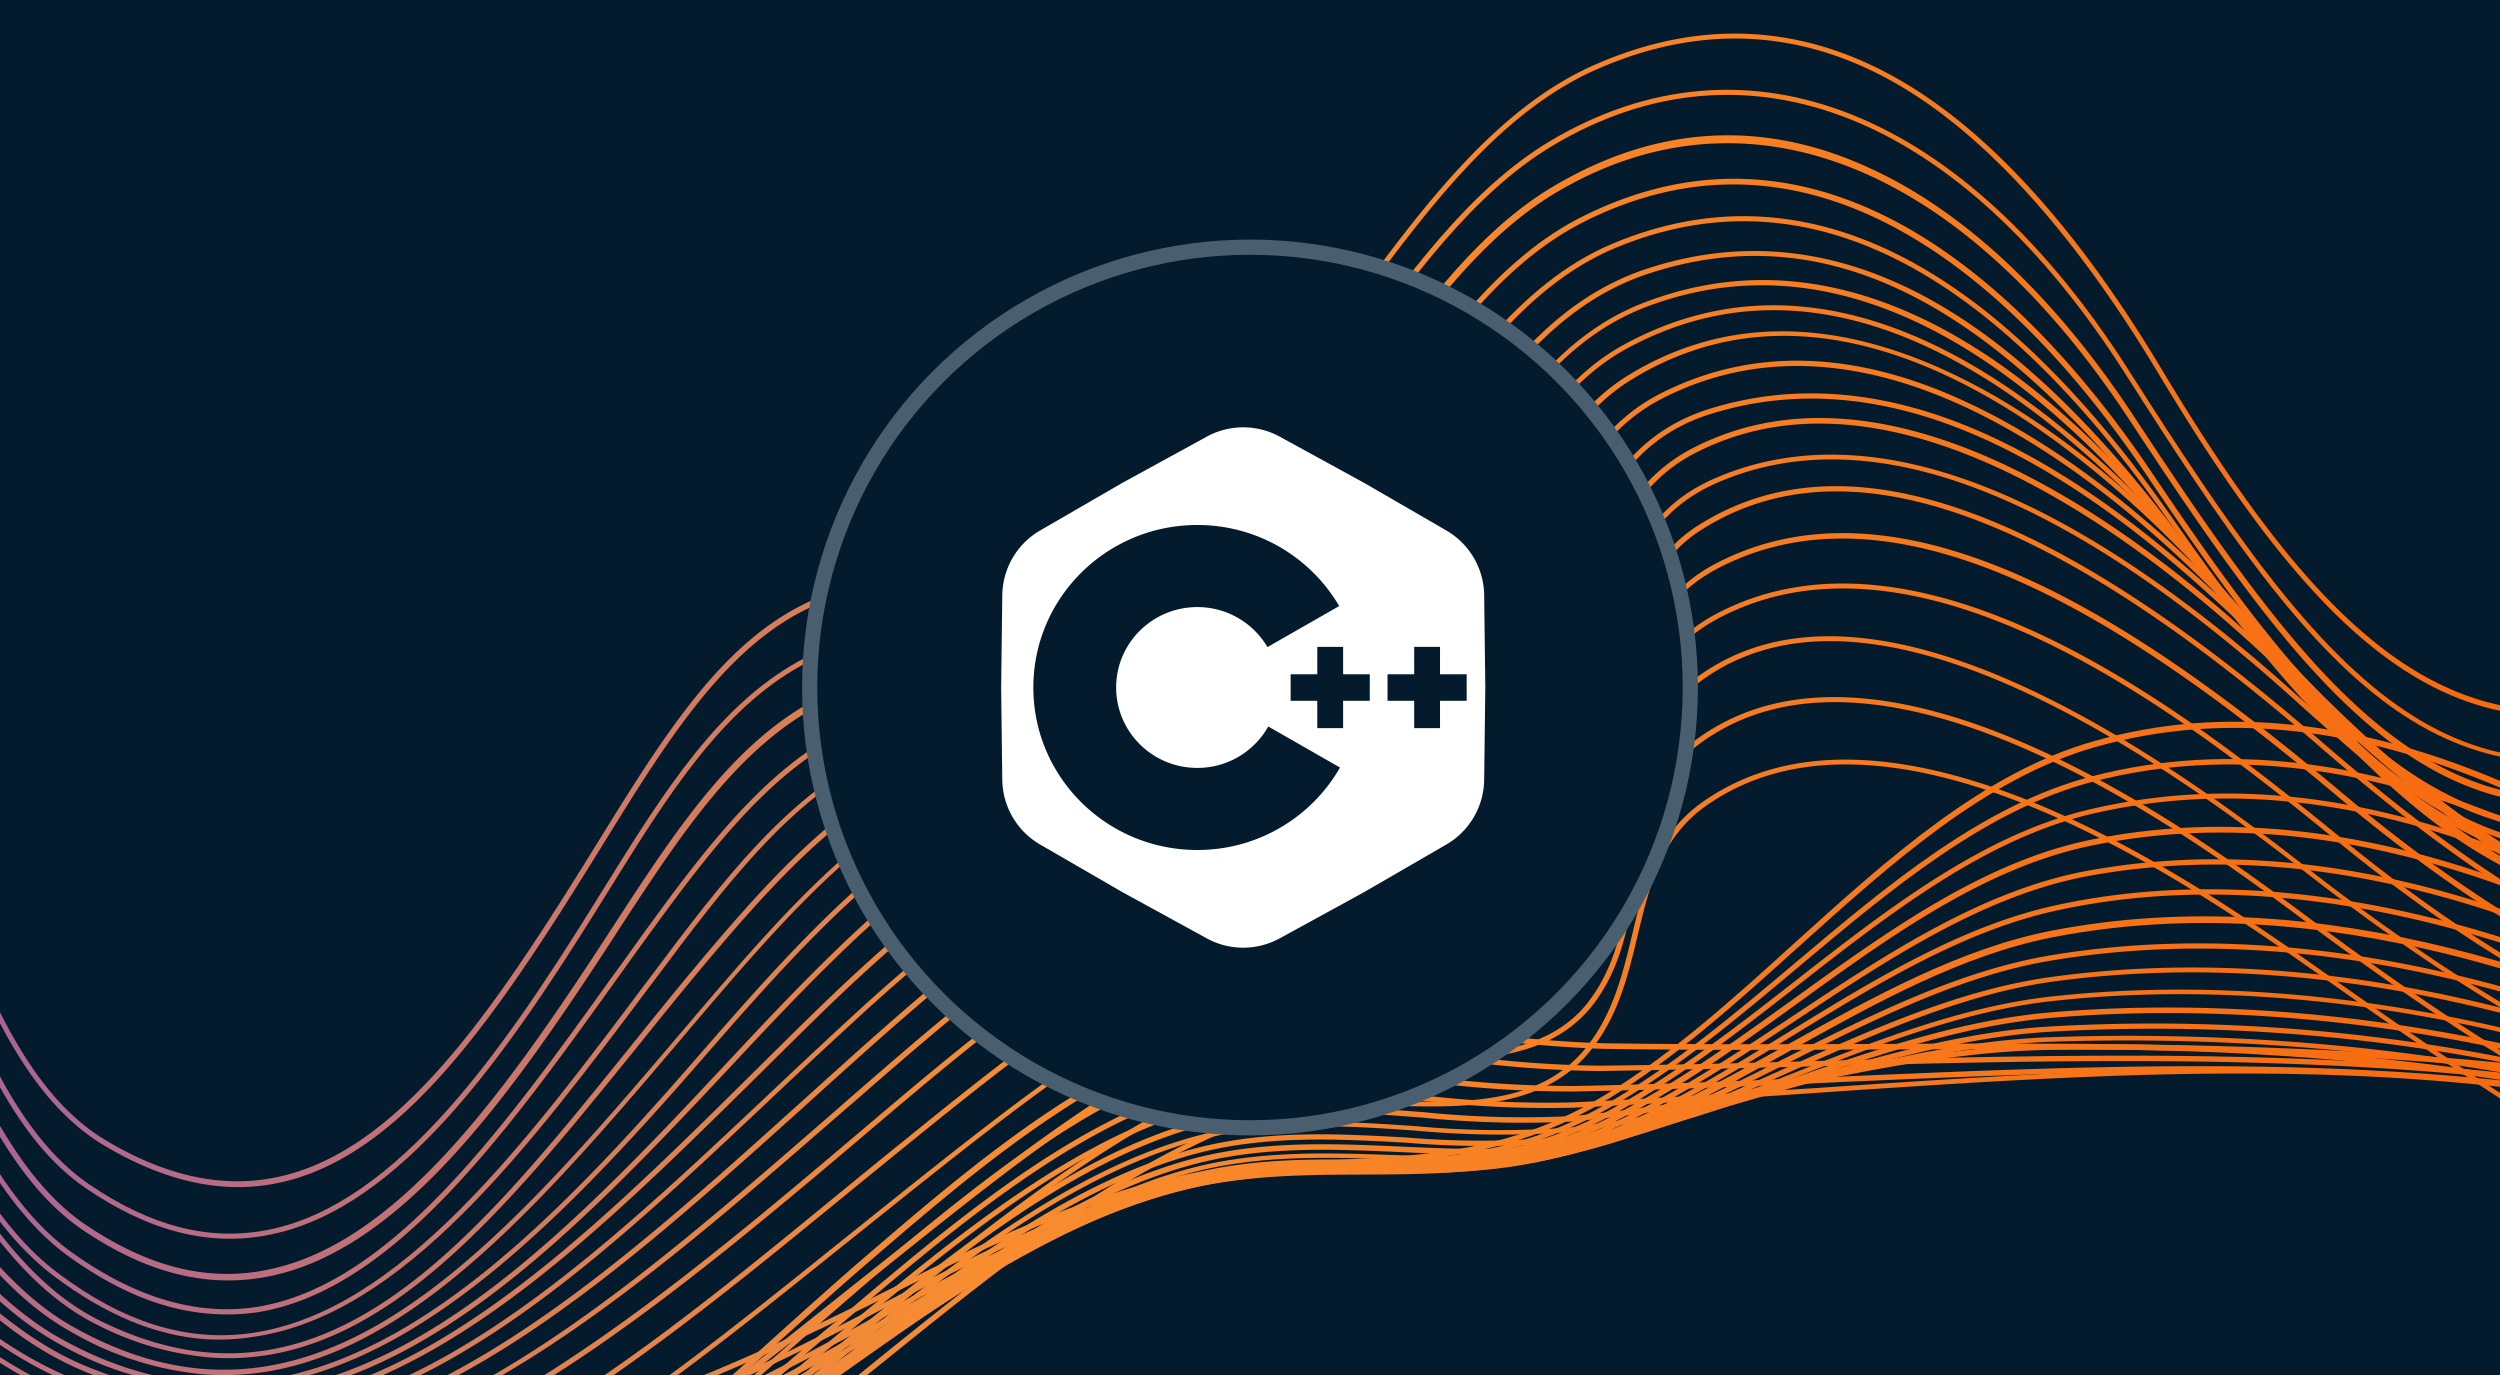 <svg xmlns="http://www.w3.org/2000/svg" width="240" height="132"><svg xmlns="http://www.w3.org/2000/svg" width="240" height="132" fill="none" viewBox="0 0 240 132"><g clip-path="url(#a)"><path fill="#041B2D" d="M0 0h240v132H0z"/><path fill="url(#b)" d="m-92.463 107.967-.086-.487c15.234-2.827 24.085-12.163 36.385-25.099l1.08-1.107c7.678-8.056 21.967-23.058 34.501-17.943 7.993 3.264 11.799 12.792 15.836 22.887 3.713 9.28 7.555 18.872 14.928 23.265 21.548 12.851 34.55-8.156 48.301-30.393 6.632-10.714 12.415-19.182 21.377-22.196A54 54 0 0 1 92.98 54.6c7.232-.638 14.071-1.244 21.446-7.526 5.692-4.865 10.554-11.473 15.28-17.87 6.798-9.22 13.818-18.754 23.334-22.962 10.55-4.657 20.844-3.919 30.592 2.194 8.163 5.12 16.204 14.162 23.87 26.986 16.478 27.474 30.724 40.827 54.752 27.747a152.6 152.6 0 0 1 46.819-25.233c18.527-2.176 35.784 3.498 51.335 16.953 8.751 5.753 17.344 12.768 25.702 19.556 15.489 12.628 31.498 25.694 49.279 31.184l-.144.481c-17.879-5.517-33.926-18.615-49.442-31.286-8.31-6.764-16.883-13.768-25.644-19.531-15.479-13.34-32.596-19.015-50.95-16.866a152.1 152.1 0 0 0-46.654 25.164c-7.179 3.91-13.495 5.505-19.251 5.103-13.827-.964-24.455-13.434-36.201-33.009-7.671-12.754-15.673-21.783-23.729-26.856-9.604-6.023-19.739-6.74-30.133-2.152-9.392 4.147-16.378 13.624-23.133 22.796-4.718 6.417-9.6 13.043-15.338 17.976-7.464 6.416-14.413 7.014-21.726 7.667a53.2 53.2 0 0 0-13 2.281c-8.809 2.984-14.545 11.345-21.11 21.974-13.896 22.458-27.015 43.677-48.986 30.566-7.522-4.534-11.392-14.157-15.14-23.52C-9.187 76.435-12.959 67-20.757 63.82c-12.213-4.982-26.35 9.85-33.943 17.82l-1.08 1.108c-12.393 12.979-21.328 22.37-36.684 25.218"/><path fill="url(#c)" d="m-93.69 112.483-.106-.489C-78.654 108.76-68.84 99.11-56.35 86.909l.42-.412c9.405-9.228 22.294-21.851 34.072-17.672 8.337 2.927 12.306 12.557 16.517 22.745 3.567 8.649 7.257 17.547 13.828 22.075 6.056 4.142 11.76 5.572 17.468 4.376 12.33-2.588 22.476-17.418 31.01-31.127l1.017-1.634c5.747-9.242 11.167-17.966 19.43-22.171 5.246-2.642 10.546-3.024 15.671-3.358 6.274-.405 12.759-.834 19.135-5.582s11.738-12.213 16.877-19.343c5.885-8.2 11.969-16.667 19.749-21.287 18.875-11.204 39.67-2.927 55.593 22.152 18.919 29.708 31.96 47.108 60.498 31.024C279.807 55.543 295.592 47.692 311.8 43.4c17.573-1.02 33.964 4.865 48.755 17.434 8.451 5.602 16.792 12.198 24.869 18.556 15.817 12.52 32.176 25.46 50.162 31.326l-.154.48c-18.063-5.901-34.46-18.873-50.317-31.407-8.065-6.386-16.406-12.983-24.859-18.554-14.713-12.535-30.977-18.37-48.366-17.408-16.106 4.27-31.828 12.085-46.678 23.218-13.722 7.734-24.789 8.165-34.85 1.369-9.133-6.17-17.007-17.877-26.34-32.542-15.792-24.799-36.27-33.013-54.928-21.915-7.686 4.566-13.738 12.996-19.599 21.148-5.163 7.198-10.504 14.634-16.985 19.455s-13.048 5.265-19.39 5.665c-5.036.33-10.333.672-15.487 3.29-8.14 4.154-13.515 12.82-19.218 22.006l-1.016 1.633c-8.6 13.785-18.817 28.761-31.347 31.345-5.84 1.227-11.672-.232-17.844-4.452-6.697-4.577-10.42-13.588-14.013-22.29-4.158-10.093-8.095-19.61-16.215-22.472-11.497-4.04-24.249 8.473-33.566 17.597l-.42.412c-12.541 12.227-22.4 21.925-37.684 25.189"/><path fill="url(#d)" d="m-96.32 115.126-.107-.488c15.271-3.366 26.041-12.759 38.538-23.636l1.74-1.523c9.844-8.626 22.112-19.368 33.39-15.494 8.38 2.88 12.554 12.303 16.983 22.236 3.716 8.388 7.562 17.057 14.113 21.434 6.025 4.028 11.72 5.428 17.419 4.222 12.283-2.502 22.5-16.745 31.912-31.115l1.246-1.918C64.897 79.668 70.545 71 78.852 66.868c5.197-2.645 10.44-2.93 15.504-3.26 6.304-.402 12.809-.83 19.188-5.628 6.38-4.797 11.363-11.998 16.316-19.05 5.664-8.066 11.528-16.398 19.114-20.951 9.948-5.953 20.238-6.608 30.57-1.818 9.053 4.15 17.783 12.358 25.269 23.746 19.194 29.206 32.402 46.367 60.995 30.95a141.2 141.2 0 0 1 46.229-22.098c17.13-1.271 33.01 4.307 47.401 16.448 8.491 5.454 16.93 11.797 25.093 17.93 16.658 12.53 33.89 25.469 52.589 31.736l-.163.47c-18.77-6.262-36.039-19.235-52.729-31.746-8.166-6.083-16.596-12.425-25.085-17.9-14.321-12.125-30.137-17.619-46.979-16.308a141.1 141.1 0 0 0-46.055 22.03c-29.006 15.599-42.328-1.65-61.676-31.097-16.175-24.626-36.809-32.761-55.158-21.771-7.501 4.489-13.333 12.793-18.964 20.81-4.975 7.082-10.118 14.412-16.424 19.165-6.506 4.889-13.081 5.312-19.446 5.73-5.034.32-10.21.651-15.31 3.203-8.193 4.08-13.806 12.69-19.745 21.809l-1.246 1.918c-9.47 14.466-19.762 28.794-32.259 31.331-5.836 1.187-11.652-.231-17.79-4.338-6.706-4.478-10.558-13.197-14.3-21.638-4.323-9.874-8.515-19.199-16.69-22.004-11.003-3.775-23.142 6.846-32.9 15.388-.587.52-1.164 1.031-1.74 1.522-12.576 10.862-23.41 20.301-38.781 23.679"/><path fill="url(#e)" d="M20.237 126.123c-4.46-.311-8.963-2.139-13.65-5.513-6.136-4.438-9.971-12.394-13.635-20.087-4.755-9.725-9.127-18.901-17.748-21.347-10.617-2.996-22.651 6.129-32.326 13.474l-3.248 2.45c-13.588 10.138-25.172 18.122-39.774 21.093l-.096-.488c14.483-2.999 26.012-10.906 39.557-21.008 1.058-.789 2.117-1.607 3.239-2.451 9.759-7.409 21.909-16.616 32.762-13.553 8.847 2.502 13.292 11.783 18.02 21.606 3.677 7.644 7.476 15.558 13.519 19.899 6.042 4.341 12.03 6.172 17.867 5.256 12.818-2.113 23.61-17.139 34.059-31.707 1.106-1.487 2.143-2.988 3.229-4.466 7.12-9.829 13.778-18.176 23.05-20.757a59 59 0 0 1 11.506-1.703c7.308-.583 14.203-1.135 21.462-7.615 5.196-4.65 9.503-10.916 13.676-17 5.759-8.41 11.718-17.096 20.033-21.328 24.941-12.655 45.03 9.897 54.82 24.464 18.261 27.206 32.509 43.838 62.889 27.783 14.508-9.804 29.784-16.397 45.381-19.56 16.116.052 31.24 5.698 45.022 16.784 8.136 5.078 16.286 10.82 24.169 16.371 17.676 12.46 35.954 25.343 55.555 31.753l-.153.47c-19.673-6.384-37.987-19.33-55.691-31.812-7.872-5.561-16.013-11.292-24.17-16.371-13.715-11.032-28.741-16.64-44.686-16.7-15.477 3.15-30.69 9.708-45.176 19.494-9.252 4.888-17.026 6.831-23.88 6.353-15.901-1.109-26.806-15.071-39.713-34.246-9.689-14.439-29.613-36.78-54.181-24.299-8.2 4.17-14.115 12.81-19.84 21.161-4.185 6.104-8.516 12.438-13.752 17.085-7.387 6.592-14.362 7.148-21.761 7.734-3.849.19-7.67.76-11.406 1.7-9.118 2.532-15.71 10.804-22.785 20.555a882 882 0 0 0-3.22 4.467c-10.504 14.645-21.373 29.775-34.382 31.905a20.2 20.2 0 0 1-4.542.154"/><path fill="url(#f)" d="M19.766 128.566c-4.829-.336-9.621-2.335-14.546-6.026-5.716-4.289-9.503-11.5-13.206-18.484-5.066-9.576-9.859-18.611-18.969-20.37-10.62-2.103-22.163 5.171-32.354 11.577-1.53.956-3.03 1.904-4.495 2.794-13.108 7.988-26.132 15.359-41.138 17.942l-.086-.498c14.934-2.557 27.898-9.913 40.963-17.873 1.466-.9 2.962-1.798 4.485-2.794 10.274-6.451 21.912-13.77 32.72-11.642 9.344 1.845 14.188 11.014 19.318 20.674 3.667 6.932 7.467 14.104 13.058 18.313 6.342 4.783 12.446 6.672 18.642 5.791 14.175-2.018 26.19-18.061 37.828-33.579l.309-.4C69.335 84.59 76 75.702 85.11 71.837c4.773-2.033 9.552-2.281 14.21-2.528 6.581-.343 12.788-.672 19.132-5.682 5.991-4.685 10.679-11.676 15.209-18.427 5.941-8.858 12.084-18.023 21.17-21.82 18.184-7.613 36.316 1.33 53.872 26.573 20.09 28.858 34.894 39.955 64.704 24.903 14.157-8.957 29.017-14.617 44.116-16.801 15.2 1.25 29.59 6.925 42.929 16.878 7.758 4.62 15.571 9.736 23.127 14.644 18.963 12.41 38.578 25.236 59.367 31.718l-.153.48c-20.851-6.466-40.492-19.354-59.484-31.775-7.554-4.938-15.335-10.092-23.137-14.646-13.22-9.944-27.545-15.544-42.594-16.794-14.979 2.183-29.766 7.817-43.892 16.746-10.12 5.108-18.549 7.247-26.011 6.727C232.892 81 221.79 69.58 208.334 50.217c-17.411-25.022-35.327-33.9-53.292-26.402-8.952 3.746-15.05 12.844-20.953 21.594-4.554 6.79-9.253 13.81-15.327 18.539-6.458 5.063-13.038 5.406-19.397 5.744-4.588.242-9.317.493-14.006 2.482-8.988 3.823-15.609 12.654-22.586 22.001l-.309.4c-11.694 15.604-23.796 31.741-38.162 33.766-1.5.237-3.02.313-4.536.225"/><path fill="url(#g)" d="M20.285 130.327a29.2 29.2 0 0 1-10.9-3.116C2 123.568-2.838 115.622-7.52 107.988c-4.496-7.391-9.147-15.023-15.975-18.446-11.563-5.819-25.583 1.303-37.938 7.568-2.214 1.119-4.302 2.176-6.324 3.138-15.965 7.567-28.698 12.624-42.768 14.429l-.065-.496c14.009-1.799 26.69-6.839 42.614-14.38 2.021-.961 4.15-2.016 6.313-3.138 12.47-6.317 26.603-13.481 38.39-7.567 6.954 3.492 11.65 11.188 16.183 18.631 4.64 7.622 9.444 15.495 16.713 19.069 21.26 10.505 35.597-7.34 50.796-26.199 2.382-2.961 4.85-6.017 7.342-8.97 7.288-8.624 15.236-17.232 25.052-19.414a62 62 0 0 1 9.974-1.15c7.257-.415 14.091-.82 21.073-7.36 5.02-4.713 8.886-10.698 12.608-16.494 6.025-9.343 11.713-18.168 21.694-21.432 23.44-7.658 41.463 12.465 52.993 28.256 11.381 15.61 20.336 23.762 29.955 27.27 10.146 3.715 21.369 2.192 36.426-4.857a101.6 101.6 0 0 1 42.438-14.021A100.2 100.2 0 0 1 361.01 79.16c7.38 4.143 14.835 8.643 22.05 12.985 20.452 12.333 41.586 25.075 63.772 31.514l-.144.481c-22.242-6.493-43.406-19.247-63.876-31.59-7.215-4.353-14.671-8.843-22.06-12.997a99.8 99.8 0 0 0-40.764-16.587 101.3 101.3 0 0 0-42.281 13.912c-15.163 7.132-26.505 8.636-36.789 4.892-9.717-3.545-18.748-11.753-30.164-27.435-18.162-24.904-34.82-33.835-52.433-28.087-9.807 3.206-15.449 11.954-21.419 21.231-3.744 5.814-7.622 11.829-12.685 16.588-7.091 6.663-14.034 7.04-21.386 7.53a60.5 60.5 0 0 0-9.903 1.134c-9.672 2.142-17.546 10.685-24.779 19.242-2.492 2.954-4.95 6.01-7.332 8.972-12.614 15.57-24.641 30.489-40.532 29.381"/><path fill="url(#h)" d="M19.71 131.951a30.8 30.8 0 0 1-13.165-4.257C.24 124.097-4.41 117.327-8.905 110.778c-5.006-7.286-10.174-14.823-17.535-17.652-11.54-4.424-25.48.989-37.773 5.765-2.977 1.156-5.79 2.253-8.513 3.196-13.692 4.728-28.484 9.27-43.955 10.477l-.045-.505c15.421-1.2 30.181-5.724 43.833-10.445 2.722-.943 5.525-2.03 8.492-3.187 12.365-4.811 26.419-10.267 38.144-5.77 7.507 2.89 12.721 10.491 17.802 17.842 4.459 6.496 9.102 13.225 15.28 16.764C30.1 140.524 47.411 120.26 65.66 98.798l.644-.757c9.476-11.118 19.27-22.614 31.626-24.86a63 63 0 0 1 8.777-.791c7.179-.322 13.977-.62 20.698-7.157 4.634-4.499 8.085-10.283 11.431-15.864 5.195-8.66 10.1-16.898 18.969-20.309 21.479-8.285 40.656 8.67 52.944 24.353 18.098 23.075 32.739 38.812 56.426 31.061a330 330 0 0 1 36.384-15.185c21.722-5.442 38.265 3.28 57.429 13.379l2.215 1.156c6.769 3.55 13.592 7.334 20.204 10.993 21.852 12.09 44.396 24.589 67.946 30.873l-.124.482c-23.559-6.294-46.183-18.809-68.063-30.92-6.612-3.66-13.445-7.434-20.195-10.983l-2.225-1.157c-19.067-10.051-35.533-18.728-57.04-13.341a330 330 0 0 0-36.423 15.162 36.8 36.8 0 0 1-14.171 1.969c-16.291-1.136-28.496-14.859-42.865-33.183-12.188-15.546-31.164-32.367-52.374-24.193-8.708 3.402-13.573 11.493-18.724 20.096-3.399 5.617-6.811 11.424-11.509 15.968-6.861 6.679-13.739 6.98-21.028 7.294-2.916.068-5.825.33-8.706.786-12.184 2.208-21.912 13.63-31.334 24.68l-.645.767c-14.757 17.405-28.929 34.04-46.217 32.834"/><path fill="url(#i)" d="M19.202 133.208a32.8 32.8 0 0 1-13.994-4.464c-5.996-3.426-10.721-9.409-15.278-15.21-5.442-6.916-11.048-14.073-18.814-16.55-11.648-3.74-24.978-.048-37.857 3.525-3.73 1.023-7.247 2.001-10.67 2.784-13.546 3.065-29.579 6.277-45.808 6.709l.035-.499c16.189-.434 32.19-3.629 45.707-6.696 3.421-.763 6.928-1.752 10.648-2.775 12.961-3.587 26.362-7.294 38.148-3.525 7.842 2.552 13.565 9.748 19.053 16.727 4.53 5.749 9.21 11.669 15.136 15.089 23.467 13.376 42.98-5.673 60.979-26.31 9.949-11.426 20.236-23.239 32.685-27.102 3.894-1.212 7.848-1.277 11.681-1.34 6.474-.11 12.596-.214 18.566-5.321 4.818-4.125 8.211-10.364 11.489-16.4 4.024-7.399 8.176-15.048 14.971-18.754 21.688-11.86 43.331 6.38 57.676 23.77 16.802 20.379 32.753 36.588 57.916 28.52a258 258 0 0 1 35.24-12.87c19.302-3.666 35.256 4.163 52.157 12.5l5.225 2.56c6.544 3.182 13.176 6.542 19.595 9.797 23.364 11.834 47.521 24.074 72.451 30.114l-.114.483c-24.987-6.093-49.173-18.346-72.555-30.192-6.419-3.254-13.052-6.614-19.597-9.787-1.765-.855-3.499-1.718-5.224-2.57-16.823-8.3-32.716-16.135-51.819-12.455a257 257 0 0 0-35.178 12.843 40.8 40.8 0 0 1-15.411 2.063c-17.119-1.194-29.832-14.672-43.076-30.732-14.215-17.241-35.628-35.335-57.043-23.647-6.669 3.635-10.807 11.216-14.767 18.548-3.311 6.084-6.727 12.372-11.609 16.542-6.109 5.238-12.602 5.346-18.885 5.45-3.793.056-7.717.123-11.54 1.32-12.295 3.823-22.548 15.579-32.453 26.947-14.468 16.573-29.95 32.144-47.666 30.908"/><path fill="url(#j)" d="M19.134 134.316a35.5 35.5 0 0 1-11.148-2.712c-7.19-2.987-12.978-9.105-18.574-15.099-6.385-6.77-12.983-13.777-21.529-15.866-11.828-2.88-24.877-.613-37.53 1.572-4.607.802-8.95 1.551-13.237 2.084-13.739 1.658-30.072 3.296-47.006 2.906l.034-.498c16.904.387 33.168-1.256 46.936-2.902 4.266-.514 8.609-1.264 13.177-2.088 12.704-2.201 25.844-4.472 37.73-1.568 8.694 2.12 15.35 9.18 21.78 16.004 5.601 5.924 11.34 12.038 18.433 14.979 24.793 10.3 43.99-10.264 62.558-30.14 11.266-12.056 21.604-22.301 33.865-25.616a41.2 41.2 0 0 1 10.673-.97c6.366-.007 12.371-.019 18.13-5.11 4.401-3.894 7.314-9.876 10.113-15.655 3.321-6.785 6.774-13.902 12.693-17.56 8.894-5.494 19.102-5.684 30.345-.59s20.62 14.08 26.619 20.763c20.272 22.666 36.773 38.041 64.363 29.37a179 179 0 0 1 33.915-10.105c16.561-1.732 31.121 5.098 46.539 12.268a576 576 0 0 0 8.342 3.86c6.261 2.792 12.631 5.743 18.748 8.585 24.528 11.374 49.901 23.138 75.895 28.871l-.104.484c-26.054-5.737-51.446-17.512-76.003-28.898-6.137-2.844-12.487-5.793-18.738-8.585a528 528 0 0 1-8.352-3.86c-15.356-7.196-29.859-13.992-46.26-12.249a178.5 178.5 0 0 0-33.783 10.084c-27.908 8.77-44.512-6.704-64.914-29.509-9.504-10.627-34.008-33.848-56.3-20.076-5.805 3.605-9.218 10.575-12.517 17.341-2.842 5.817-5.789 11.856-10.265 15.815-5.897 5.212-12.284 5.228-18.459 5.238a40.4 40.4 0 0 0-10.543.959c-12.127 3.274-22.401 13.474-33.613 25.473-15.859 16.957-32.15 34.376-52.013 33"/><path fill="url(#k)" d="M18.528 135.527a38.3 38.3 0 0 1-11.931-2.837c-6.958-2.861-12.837-8.253-18.528-13.472-6.848-6.292-13.943-12.791-22.827-14.624-19.13-3.97-39.599-2.551-59.395-1.135-14.102.971-28.58 2.016-42.436 1.05l.035-.499c13.816.964 28.33-.029 42.366-1.055 19.834-1.383 40.293-2.813 59.524 1.145 9.032 1.873 16.163 8.425 23.03 14.758 5.652 5.186 11.503 10.546 18.383 13.371 25.455 10.447 45.117-9.012 65.92-29.615 1.659-1.638 3.328-3.296 5.006-4.933 10.264-10.05 21.673-19.69 35.569-22.17a45 45 0 0 1 7.92-.449c6.225.013 12.118.023 17.621-6.008 3.593-3.94 5.816-9.078 7.997-14.048 3.061-7.094 5.974-13.788 12.515-17.171 8.973-4.617 19.133-4.259 30.206 1.105 8.575 4.116 17.482 11.073 26.488 20.653 21.956 23.384 38.911 34.681 65.588 27.46a160.6 160.6 0 0 1 32.379-7.766c15.166-.707 29.728 5.652 43.804 11.807 3.143 1.371 6.392 2.79 9.569 4.095 6.46 2.656 13.013 5.439 19.35 8.136 25.634 10.9 52.145 22.162 79.154 27.575l-.094.484c-27.068-5.426-53.598-16.7-79.273-27.582-6.339-2.688-12.9-5.481-19.352-8.127-3.186-1.314-6.435-2.734-9.577-4.106-14.028-6.13-28.531-12.475-43.557-11.77a160.4 160.4 0 0 0-32.274 7.704c-26.934 7.304-44.013-4.073-66.101-27.586-8.957-9.547-17.818-16.46-26.344-20.553-10.921-5.253-20.94-5.61-29.757-1.073-6.395 3.293-9.263 9.92-12.288 16.926-2.163 5.001-4.399 10.178-8.056 14.183-5.655 6.202-11.929 6.185-17.993 6.173a44 44 0 0 0-7.831.457C99.574 78.478 88.24 88.063 78.03 98.056c-1.679 1.648-3.338 3.296-4.996 4.935-17.549 17.341-34.314 33.934-54.506 32.536"/><path fill="url(#l)" d="M18.192 136.897a40.6 40.6 0 0 1-8.699-1.609c-7.7-2.272-14.37-7.699-20.81-12.94-6.441-5.24-12.976-10.568-20.573-12.752-10.63-3.087-22.275-2.997-33.538-2.911-4.885.041-9.94.069-14.745-.156-19.841-.973-41.188-2.191-62.837-4.533l.035-.499c21.639 2.341 42.976 3.559 62.837 4.533 4.785.234 9.83.195 14.715.154 11.303-.083 22.988-.18 33.677 2.941 7.654 2.218 14.313 7.634 20.744 12.874s13.044 10.604 20.636 12.847c24.772 7.302 43.945-10.748 64.234-29.862a842 842 0 0 1 8.427-7.863c9.87-9.005 21.902-18.521 36.3-20.715a42 42 0 0 1 7.034-.25c5.835.126 11.862.245 16.86-5.742 3.61-4.329 5.56-9.285 7.449-14.085 2.89-7.387 5.632-14.353 14.101-17.06 21.675-6.789 42.25 10.805 55.841 24.635 23.109 23.525 41.355 30.11 67.302 24.301 31.273-7 54.913.432 82.553 10.88 6.605 2.466 13.296 5.118 19.786 7.646 26.269 10.273 53.425 20.898 80.982 25.938l-.085.495c-27.605-5.053-54.792-15.68-81.08-25.964-6.479-2.537-13.184-5.15-19.776-7.645-27.571-10.424-51.132-17.841-82.274-10.861-26.14 5.855-44.504-.769-67.764-24.434-13.496-13.743-33.909-31.225-55.328-24.51-8.25 2.583-10.945 9.452-13.797 16.721-1.891 4.83-3.854 9.836-7.518 14.221-5.152 6.177-11.308 6.048-17.264 5.924a40.7 40.7 0 0 0-6.954.246c-14.266 2.173-26.223 11.634-36.03 20.593a743 743 0 0 0-8.437 7.852c-17.963 16.951-35.065 33.05-56.004 31.59"/><path fill="url(#m)" d="M17.345 138.552a44.5 44.5 0 0 1-9.318-1.652c-7.416-2.172-14.102-6.928-20.568-11.52-6.8-4.834-13.83-9.836-21.654-11.765-22.945-5.61-47.265-7.467-70.789-9.228-14.54-1.084-29.568-2.212-44.022-4.233l.034-.489c14.435 2.009 29.453 3.137 43.983 4.221 23.544 1.762 47.867 3.579 70.878 9.244 7.883 1.953 14.98 6.979 21.82 11.837 6.437 4.569 13.084 9.303 20.422 11.449 26.25 7.665 46.947-10.96 68.853-30.694 1.712-1.545 3.423-3.089 5.166-4.652 12.132-10.822 24.1-20.723 37.165-22.92a37.3 37.3 0 0 1 8.029-.141c6.184.301 12.568.616 17.364-4.623 3.591-3.92 5.301-9.033 6.99-13.988 2.219-6.661 4.322-12.95 10.65-16.298 19.374-10.157 43.276 8.03 55.755 19.838 19.265 18.124 35.873 31.813 59.946 29.733a2837 2837 0 0 1 26.915-4.448c15.877-1.7 29.705 2.252 44.839 7.187 12.741 4.157 25.675 8.868 38.157 13.438 28.192 10.296 57.342 20.94 86.815 25.953l-.035.499c-29.509-5.066-58.681-15.681-86.903-25.98-12.483-4.56-25.416-9.281-38.158-13.437-15.084-4.912-28.844-8.849-44.612-7.122-8.908 1.384-17.967 2.927-26.915 4.448-24.265 2.107-40.998-11.66-60.358-29.862-12.418-11.682-36.115-29.785-55.219-19.77-6.139 3.23-8.217 9.451-10.408 15.995-1.671 4.995-3.395 10.168-7.062 14.162-4.959 5.409-11.473 5.095-17.766 4.776a37.7 37.7 0 0 0-7.918.13c-12.923 2.175-24.837 12.03-36.916 22.806a866 866 0 0 0-5.156 4.652c-19.36 17.416-37.788 34.003-60.004 32.454"/><path fill="url(#n)" d="M16.447 140.655a47 47 0 0 1-9.841-1.769c-7.204-2.067-13.89-6.232-20.336-10.25-7.164-4.51-14.577-9.036-22.653-10.803-24.95-5.339-50.79-8.965-75.787-12.463-13.896-1.972-28.192-3.971-42.169-6.23l.035-.498c13.966 2.277 28.3 4.289 42.159 6.228 24.997 3.498 50.847 7.126 75.816 12.476 8.168 1.743 15.594 6.38 22.81 10.863 6.437 3.998 13.084 8.141 20.218 10.202 27.764 7.951 48.954-10.429 73.479-31.764l1.313-1.152c12.015-10.44 24.426-21.232 38.048-24.803 2.932-.797 6.339-.63 9.937-.48 7.137.298 14.514.602 19.404-5.984 3.098-4.184 4.287-8.722 5.423-13.074 1.641-6.281 3.187-12.208 10.49-15.307 14.65-6.246 33.404.816 55.749 20.93 20.794 18.772 37.425 29.395 60.923 28.087 24.151-1.323 45.043-2.492 68.905 4.635 13.806 4.131 27.769 8.884 41.271 13.485 28.26 9.619 57.478 19.577 86.918 24.337l-.035.498c-29.489-4.773-58.727-14.732-87.006-24.363-13.493-4.59-27.416-9.35-41.252-13.473-23.783-7.112-44.614-5.948-68.736-4.614-23.668 1.307-40.387-9.352-61.285-28.212-22.181-20.022-40.757-27.052-55.21-20.892-7.087 3.014-8.537 8.566-10.208 14.986-1.15 4.41-2.34 8.979-5.505 13.249-5.045 6.795-12.891 6.469-19.819 6.186-3.568-.149-6.937-.284-9.795.46-13.51 3.548-25.878 14.303-37.811 24.708l-1.323 1.141c-20.81 18.106-40.584 35.302-64.127 33.66"/><path fill="url(#o)" d="M15.884 143.402a52.5 52.5 0 0 1-10.683-1.908c-7.019-1.983-13.641-5.633-20.081-9.159-7.492-4.112-15.235-8.371-23.563-9.974a8399 8399 0 0 1-38.906-7.595c-26.699-5.261-54.318-10.696-81.491-15.478l.085-.495c27.173 4.782 54.792 10.217 81.5 15.478 12.756 2.514 25.957 5.118 38.906 7.605 8.41 1.589 16.189 5.891 23.71 10.014 6.401 3.514 13.014 7.153 19.974 9.122 27.12 7.696 48.167-7.767 74.96-30.448l1.939-1.639c11.72-9.948 23.845-20.23 36.91-24.731 3.214-1.1 7.295-.965 11.616-.824 7.391.245 15.001.505 19.644-5.266 2.977-3.732 3.963-8.385 4.907-12.87 1.245-5.928 2.414-11.47 7.802-14.853 13.985-8.778 33.481-2.005 59.615 20.698 18.908 16.356 36.625 27.215 61.801 26.715 21.846-.481 43.357-.314 66.341 6.031 14.919 4.128 29.999 8.969 44.588 13.655 28.043 8.973 57.043 18.324 86.194 22.923l-.035.499c-29.19-4.612-58.172-13.931-86.272-22.948-14.58-4.676-29.66-9.517-44.569-13.645-22.915-6.33-44.389-6.454-66.192-6.02-25.336.508-43.173-10.359-62.143-26.829-25.945-22.54-45.251-29.3-59.016-20.656-5.241 3.273-6.364 8.738-7.578 14.508-.969 4.543-1.958 9.246-5.013 13.083-4.766 5.962-12.537 5.701-20.047 5.448-4.271-.138-8.311-.28-11.433.796-12.983 4.478-25.085 14.72-36.754 24.643l-1.939 1.639c-23.34 19.753-42.341 34.046-64.777 32.481"/><path fill="url(#p)" d="M15.698 146.928a51 51 0 0 1-6.415-.869c-8.462-1.703-16.521-5.583-24.32-9.335-8.088-3.892-16.488-7.926-25.24-9.489-20.256-3.638-40.7-8.452-60.475-13.1-20.119-4.741-40.919-9.64-61.533-13.313l.094-.485c20.616 3.653 41.425 8.553 61.553 13.315 19.724 4.654 40.208 9.471 60.455 13.098 8.849 1.62 17.25 5.624 25.398 9.531 7.759 3.739 15.8 7.608 24.192 9.296 26.691 5.37 48.365-12.335 71.278-31.116 1.934-1.579 3.87-3.169 5.834-4.746 11.751-9.525 25.074-20.304 39.053-23.54 2.404-.554 5.469-.37 8.703-.174 6.897.42 14.704.885 18.897-5.63 2.597-4.028 3.177-8.178 3.738-12.199.78-5.579 1.509-10.85 7.954-14.15 18.508-9.526 41.636 6.683 59.703 21.867 21.184 17.787 39.342 25.198 62.602 25.588 40.051.658 79.126 12.004 116.894 22.979 25.949 7.534 52.771 15.329 79.826 19.652l-.034.489c-27.045-4.313-53.888-12.109-79.826-19.652-37.87-10.942-76.906-22.285-116.887-22.939-23.429-.401-41.646-7.837-62.924-25.71-17.994-15.08-40.929-31.194-59.156-21.81-6.237 3.194-6.89 8.1-7.678 13.79-.574 4.07-1.158 8.27-3.811 12.395-4.348 6.713-12.317 6.278-19.345 5.858-3.202-.224-6.229-.375-8.572.164-13.856 3.193-27.136 13.945-38.845 23.434a1956 1956 0 0 0-5.824 4.746c-21.166 17.309-41.247 33.732-65.289 32.055"/><path fill="url(#q)" d="M15.318 151.242a49 49 0 0 1-6.198-.824c-8.546-1.658-16.77-5.319-24.734-8.852-8.178-3.628-16.646-7.396-25.438-8.972-19.87-3.571-39.854-8.794-59.181-13.821-20.98-5.473-42.67-11.126-64.254-14.687l.084-.495c21.604 3.572 43.304 9.226 64.294 14.699 19.316 5.037 39.292 10.249 59.182 13.812 8.849 1.619 17.349 5.36 25.555 9.01 7.931 3.56 16.142 7.14 24.626 8.825 26.703 5.2 48.451-12.279 71.495-30.79q3.185-2.545 6.37-5.099l.085-.065c12.576-9.989 25.583-20.269 39.502-23.518 2.283-.533 5.297-.342 8.491-.14 6.987.427 14.972.914 18.967-5.624 2.468-4.058 2.85-8.1 3.222-11.994.525-5.367 1.009-10.436 7.429-13.807 20.394-10.707 47.141 11.107 59.993 21.597 20.705 16.891 38.983 24.311 63.045 25.548 39.951 2.095 79.104 12.906 116.967 23.376 26.092 7.203 53.108 14.66 80.166 19.224l-.084.496c-27.108-4.568-54.104-12.034-80.216-19.239-37.844-10.458-76.957-21.266-116.858-23.357l-2.304-.161c-23.054-1.608-40.896-9.108-61.031-25.538-12.767-10.414-39.333-32.085-59.446-21.529-6.181 3.238-6.63 7.948-7.16 13.404-.354 3.775-.772 8.046-3.298 12.21-4.133 6.8-12.258 6.303-19.455 5.861-3.152-.22-6.135-.428-8.349.13-13.805 3.177-26.772 13.469-39.305 23.421l-.085.065a1590 1590 0 0 1-6.37 5.099c-21.336 17.157-41.576 33.418-65.708 31.735"/><path fill="url(#r)" d="M14.936 156.418a53 53 0 0 1-7.504-1.065c-8.178-1.743-16.132-5.135-23.826-8.358-8.335-3.529-16.96-7.198-25.884-8.752-18.685-3.309-37.494-8.58-55.603-13.672-21.974-6.174-44.715-12.562-67.377-15.476l.035-.499c22.722 2.918 45.463 9.306 67.446 15.491 18.14 5.094 36.898 10.362 55.554 13.658 8.968 1.628 17.678 5.243 25.989 8.83 7.673 3.242 15.579 6.59 23.737 8.332 27.54 5.86 48.896-11.165 73.618-30.893l4.787-3.806c11.995-9.568 24.413-19.468 37.587-23.522 2.664-.816 6.342-.67 10.231-.509 7.237.294 15.444.626 19.486-5.167 2.561-3.66 3.011-7.809 3.458-11.918.561-5.173 1.103-10.067 5.663-13.639 11.967-9.46 31.744-3.55 58.76 17.561 24.376 19.022 43.491 27.092 68.101 28.809l.269.018c3.831.268 7.701.538 11.459.699 16.233.952 33.015 1.942 49.414 5.833 18.391 4.37 36.929 9.923 54.858 15.304 25.969 7.826 52.816 15.843 79.704 20.405l-.035.499c-26.917-4.574-53.781-12.633-79.773-20.42-17.919-5.38-36.447-10.933-54.828-15.302-16.36-3.878-33.132-4.857-49.335-5.817-3.754-.212-7.627-.442-11.459-.699l-.239-.017c-24.72-1.724-43.911-9.859-68.371-28.957-26.82-20.917-46.384-26.853-58.139-17.558-4.403 3.482-4.927 8.267-5.482 13.34-.447 4.12-.916 8.387-3.544 12.154-4.199 6.022-12.546 5.68-19.912 5.377-3.849-.158-7.488-.302-10.059.492-13.091 4.018-25.468 13.891-37.422 23.452l-4.787 3.807c-22.592 17.921-42.346 33.675-66.577 31.985"/><path fill="url(#s)" d="M14.603 161.477a54 54 0 0 1-7.574-1.07c-8-1.711-15.843-4.814-23.422-7.828-8.407-3.344-17.108-6.797-26.044-8.323l-5.944-1.006c-16.655-2.805-32.39-5.447-48.737-11.088a854 854 0 0 1-12.716-4.526c-17.983-6.477-36.582-13.177-55.635-14.797l.037-.528c19.123 1.624 37.741 8.336 55.753 14.825 4.176 1.504 8.488 3.058 12.716 4.526 16.309 5.618 32.024 8.248 48.659 11.062l5.944 1.006c8.985 1.539 17.695 5.004 26.142 8.35 7.56 3.003 15.384 6.085 23.344 7.803 27.793 5.948 49.2-11.224 73.982-31.078l4.249-3.433c11.998-9.618 24.421-19.568 37.615-23.63 2.753-.81 6.435-.713 10.325-.572 7.09.243 15.11.522 19.327-5.178 2.589-3.489 3.246-7.583 3.882-11.538.815-5.066 1.59-9.853 6.099-13.278 17.994-13.651 48.724 9.253 58.826 16.774 23.651 17.618 43.362 28.787 68.594 29.915 5.436.249 10.892.349 16.169.436 15.229.261 29.616.512 44.622 4.115 18.309 4.395 36.705 10.399 54.485 16.2 25.728 8.401 52.328 17.083 79.147 21.049l-.035.498c-26.859-3.968-53.478-12.661-79.226-21.063-17.78-5.801-36.156-11.805-54.445-16.198-14.957-3.589-29.314-3.839-44.512-4.107-5.277-.087-10.743-.188-16.189-.438-25.33-1.165-45.141-12.34-68.868-30.014-10.025-7.466-40.547-30.205-58.224-16.782-4.35 3.305-5.108 7.994-5.916 12.96-.651 4.014-1.311 8.168-3.967 11.752-4.422 5.907-12.543 5.631-19.752 5.369-3.85-.128-7.49-.262-10.164.564-13.112 4.027-25.482 13.951-37.448 23.541l-4.25 3.433c-22.617 18.15-42.418 34.001-66.849 32.297"/><path fill="url(#t)" d="M13.954 166.043a56 56 0 0 1-7.258-.998c-7.831-1.548-15.555-4.353-23.027-7.019-8.43-3.024-17.155-6.139-26.037-7.57-20.083-3.245-36.87-6.311-54.832-13.658-4.347-1.777-8.766-3.669-12.999-5.498-17.839-7.68-36.278-15.662-55.512-17.004l.035-.499c19.313 1.347 37.804 9.313 55.682 17.006 4.253 1.83 8.641 3.73 12.988 5.507 17.914 7.324 34.672 10.378 54.725 13.621 8.921 1.444 17.665 4.57 26.126 7.586 7.452 2.665 15.159 5.428 22.948 7.004 28.149 5.742 49.616-11.576 74.48-31.605l3.569-2.888c11.99-9.639 24.374-19.612 37.6-23.701 2.92-.899 6.661-.789 10.632-.662 7.211.232 14.663.471 19.126-5.022 2.653-3.253 3.589-7.187 4.505-10.983 1.176-4.93 2.289-9.534 6.759-12.68 18.205-12.815 47.921 8.114 59.11 15.992 22.206 15.643 43.178 30.418 68.98 30.433 5.944.004 11.787-.261 17.439-.528 14.542-.67 28.269-1.306 43.131 2.487 18.133 4.623 36.309 11.194 53.811 17.537 25.352 9.186 51.568 18.633 78.187 22.445l-.034.498c-26.662-3.784-52.904-13.283-78.284-22.501-17.531-6.355-35.648-12.912-53.761-17.533-14.773-3.767-28.49-3.14-42.992-2.468-5.652.258-11.495.532-17.449.527-25.961-.026-47.002-14.836-69.274-30.524-11.105-7.791-40.608-28.605-58.539-15.992-4.312 3.038-5.401 7.573-6.558 12.384-.921 3.855-1.883 7.888-4.6 11.187-4.617 5.693-12.538 5.431-19.539 5.203-3.911-.122-7.612-.24-10.459.634-13.117 4.097-25.467 14.012-37.417 23.654l-3.569 2.878c-22.856 18.405-42.803 34.486-67.693 32.75"/><path fill="url(#u)" d="M-34.454 185.602c-19.233-1.342-34.15-30.079-46.264-53.439-2.652-5.086-5.134-9.891-7.5-14.065-5.071-8.775-10.05-18.304-14.892-27.503-16.672-31.587-33.921-64.256-57.105-83.837l.327-.378c23.258 19.666 40.526 52.347 57.226 83.975 4.843 9.18 9.845 18.66 14.843 27.5 2.375 4.175 4.865 9 7.508 14.086 12.769 24.598 28.638 55.207 49.243 53.115 8.34-.851 15.164-6.851 21.773-12.655 5.458-4.802 11.107-9.761 17.654-11.941a63.4 63.4 0 0 1 14.246-2.465c6.055-.58 12.23-1.152 18.41-4.239 11.506-5.723 22.234-15.38 32.599-24.722 3.208-2.883 6.493-5.852 9.755-8.652 9.842-8.446 22.083-18.959 34.807-21.73 7.492-1.643 15.202-.645 22.663.317a116 116 0 0 0 12.859 1.178c8.751.139 17.696.101 26.349.073 29.64-.128 60.293-.245 89.762 6.542a140.4 140.4 0 0 1 30.396 10.751c4.108 2.031 8.124 4.526 12.016 6.933 2.229 1.388 4.536 2.812 6.839 4.146a184 184 0 0 1 5.152 3.156c9.361 5.925 13.622 8.638 24.84-6.027a411 411 0 0 0 22.355-47.439c6.051-11.878 10.024-16.663 14.221-17.052 4.432-.452 9.023 4.158 15.937 12.82 11.45 14.332 21.135 32.419 30.511 49.904 14.078 26.253 28.625 53.391 49.373 68.221l-.289.401c-20.804-14.884-35.387-42.085-49.481-68.389-9.368-17.464-19.045-35.521-30.467-49.82-6.806-8.495-11.289-13.058-15.488-12.639-3.958.406-7.826 5.118-13.772 16.792a413 413 0 0 1-22.36 47.51c-11.516 15.065-16.201 12.092-25.492 6.181-1.526-.969-3.255-2.061-5.134-3.145-2.313-1.334-4.618-2.768-6.857-4.157-3.842-2.403-7.879-4.89-11.968-6.91a139.5 139.5 0 0 0-30.329-10.706c-29.409-6.782-60.022-6.662-89.632-6.542-8.654.038-17.608.075-26.369-.065a117 117 0 0 1-12.949-1.184c-7.412-.958-15.082-1.944-22.492-.326-12.602 2.75-24.79 13.207-34.59 21.646-3.252 2.78-6.547 5.768-9.745 8.643-10.397 9.369-21.147 19.054-32.704 24.784-6.232 3.114-12.528 3.707-18.583 4.288a62.7 62.7 0 0 0-14.207 2.477c-6.454 2.136-12.061 7.068-17.484 11.812-6.664 5.861-13.552 11.916-22.053 12.787a20.3 20.3 0 0 1-3.458-.011"/><path fill="url(#v)" d="M-34.627 185.781c-19.203-1.34-34.146-29.558-46.292-52.469-2.658-5.007-5.155-9.732-7.532-13.877-5-8.659-9.997-17.929-14.825-26.897-16.752-31.01-33.994-63.068-57.045-82.399l.328-.388c23.117 19.395 40.425 51.498 57.154 82.557 4.829 8.957 9.826 18.228 14.816 26.886 2.385 4.176 4.894 8.872 7.552 13.879 12.764 24.096 28.644 54.124 49.14 52.166 8.324-.773 15.293-6.552 22.037-12.126 5.555-4.625 11.298-9.357 17.838-11.427a67 67 0 0 1 14.1-2.395c6.056-.58 12.34-1.144 18.59-4.216 11.417-5.6 22.102-15.079 32.474-24.23 3.201-2.784 6.413-5.717 9.692-8.456 12.028-10.188 22.941-18.769 34.686-21.298 7.266-1.558 14.713-.678 21.92.186 4.504.631 9.044.975 13.591 1.028 7.263-.075 14.664-.26 21.827-.482 31.069-.781 63.195-1.607 94.212 6.27a149 149 0 0 1 30.344 11.339c3.952 1.99 7.814 4.384 11.562 6.701 2.383 1.479 4.852 3.015 7.32 4.42 1.823 1.039 3.504 2.089 4.993 3.014 9.433 5.881 13.737 8.567 24.955-5.968a412 412 0 0 0 22.406-46.874c6.07-11.706 10.047-16.421 14.207-16.843 4.451-.44 9.024 4.128 15.933 12.72 11.42 14.199 21.096 32.126 30.462 49.469 14.052 26.041 28.577 52.917 49.206 67.588l-.289.411c-20.726-14.718-35.285-41.676-49.355-67.749-9.358-17.313-19.026-35.219-30.418-49.386-6.785-8.492-11.276-12.956-15.486-12.528-3.967.395-7.839 5.037-13.805 16.55a411 411 0 0 1-22.45 46.932c-11.516 14.925-16.233 11.989-25.638 6.121-1.547-.96-3.151-1.964-4.973-3.004-2.467-1.415-4.947-2.941-7.329-4.43-3.742-2.266-7.602-4.701-11.563-6.681a148.8 148.8 0 0 0-30.287-11.305c-30.95-7.843-63.044-7.034-94.073-6.251-7.16.172-14.571.367-21.837.482a108 108 0 0 1-13.65-1.042c-7.169-.841-14.575-1.729-21.76-.185-11.632 2.497-22.496 11.082-34.468 21.193a779 779 0 0 0-9.692 8.446c-10.363 9.181-21.08 18.669-32.58 24.302-6.33 3.097-12.647 3.689-18.762 4.275a66.3 66.3 0 0 0-13.999 2.362c-6.458 2.045-12.16 6.77-17.681 11.337-6.799 5.631-13.83 11.445-22.297 12.248-1.084.092-2.174.1-3.26.024"/><path fill="url(#w)" d="M-34.651 185.408c-19.044-1.329-33.716-28.255-45.62-50.166-2.586-4.752-5.03-9.243-7.396-13.247-5.155-8.74-10.297-18.08-15.27-27.128-16.909-30.64-34.346-62.331-57.462-81.586l.328-.388c23.142 19.317 40.626 51.05 57.532 81.731 4.973 9.038 10.117 18.368 15.26 27.127 2.365 4.025 4.819 8.516 7.404 13.268 12.664 23.237 28.44 52.155 49.022 49.832 8.084-.92 15.127-6.323 21.928-11.563 5.92-4.539 12.064-9.273 18.909-11.111A83.4 83.4 0 0 1 23 160.078c7.07-.75 13.654-1.454 20.66-5.175 10.347-5.484 20.118-13.924 29.61-22.094 1.95-1.678 3.892-3.357 5.832-5.006l1.127-.924c10.752-9.144 21.877-18.593 33.798-22.372 8.14-2.59 16.324-1.779 24.239-1.006 4.261.501 8.548.753 12.839.755 8.642-.159 17.39-.541 25.856-.913 29.863-1.305 60.732-2.661 90.974 5.403a158.7 158.7 0 0 1 30.648 11.741 99 99 0 0 1 11.907 7.647c11.968 8.483 24.339 17.245 36.548 3.451 6.662-7.554 11.617-19.819 16.415-31.694 6.241-15.463 12.122-30.07 20.98-31.467 4.774-.75 10.001 2.352 15.969 9.484 11.972 14.328 21.967 32.718 31.624 50.493 13.893 25.579 28.268 52.033 48.717 66.551l-.289.401c-20.547-14.555-34.948-41.051-48.868-66.682-9.651-17.714-19.624-36.123-31.569-50.408-5.848-6.994-10.918-10.044-15.51-9.312-8.564 1.347-14.406 15.826-20.597 31.152-4.842 11.922-9.781 24.248-16.496 31.839-12.506 14.165-25.067 5.269-37.215-3.377a99 99 0 0 0-11.84-7.592 157.8 157.8 0 0 0-30.559-11.715c-30.164-8.038-60.993-6.69-90.845-5.394-8.46.412-17.214.754-25.857.923-4.311.001-8.618-.252-12.899-.759-7.865-.77-15.999-1.568-24.036.979-11.84 3.756-22.913 13.178-33.632 22.284l-1.127.924a838 838 0 0 0-5.823 5.017c-9.472 8.181-19.265 16.64-29.664 22.16-7.089 3.756-14.087 4.5-20.844 5.222a84 84 0 0 0-12.948 2.104c-6.762 1.814-12.843 6.492-18.731 11.014-6.854 5.276-13.95 10.725-22.165 11.656a21 21 0 0 1-3.881.02"/><path fill="url(#x)" d="M-34.738 184.65c-19.034-1.328-33.756-27.686-45.694-49.109-2.594-4.631-5.035-9.012-7.416-12.967-5.129-8.528-10.268-17.627-15.198-26.422C-120 66.15-137.464 35.13-160.386 16.26l.317-.379c22.999 18.926 40.523 49.94 57.461 80.022 4.96 8.797 10.09 17.896 15.2 26.412 2.38 3.965 4.83 8.356 7.424 12.988 12.662 22.676 28.437 50.892 48.953 48.794 8.077-.83 15.271-5.952 22.227-10.96 6.024-4.311 12.25-8.769 19.107-10.506a90 90 0 0 1 12.778-1.965c7.068-.74 13.822-1.422 20.896-5.109 10.297-5.346 19.997-13.641 29.453-21.583 1.928-1.63 3.846-3.26 5.772-4.86l.99-.823c10.76-8.973 21.883-18.252 33.789-21.952 7.89-2.457 15.82-1.754 23.483-1.089 4.506.496 9.04.688 13.572.576 7.834-.356 15.742-.907 23.373-1.377 31.939-2.173 62.105-4.229 93.386 4.89a170 170 0 0 1 30.6 12.419 107 107 0 0 1 11.568 7.473c12.073 8.571 24.557 17.431 36.834 3.672 6.666-7.475 11.65-19.567 16.465-31.26 6.276-15.24 12.201-29.633 21.039-31.012 4.773-.75 10.002 2.322 15.965 9.394 11.943 14.165 21.911 32.363 31.599 49.98 13.872 25.316 28.214 51.508 48.541 65.777l-.29.411c-20.462-14.339-34.83-40.582-48.729-65.951-9.629-17.593-19.559-35.768-31.504-49.903-5.843-6.913-10.905-9.933-15.507-9.211-8.554 1.338-14.43 15.604-20.646 30.708-4.826 11.692-9.835 23.863-16.565 31.393-12.591 14.098-25.256 5.105-37.509-3.619a103 103 0 0 0-11.51-7.438 169.5 169.5 0 0 0-30.513-12.384c-31.193-9.092-61.318-7.043-93.206-4.877-7.636.53-15.542 1.061-23.386 1.427-4.555.11-9.113-.084-13.643-.581-7.612-.661-15.493-1.361-23.29 1.062-11.805 3.677-22.894 12.918-33.603 21.865l-.99.823c-1.926 1.6-3.844 3.23-5.772 4.86-9.44 8.003-19.179 16.275-29.577 21.644-7.157 3.722-14.235 4.451-21.07 5.157a88.4 88.4 0 0 0-12.707 1.96c-6.775 1.703-12.957 6.114-18.942 10.428-7.006 5.014-14.244 10.203-22.463 11.044a21.4 21.4 0 0 1-3.722.051"/><path fill="url(#y)" d="M-34.918 183.485c-18.954-1.322-33.098-26.036-45.7-48.007-2.583-4.51-5.023-8.76-7.418-12.646-5.115-8.306-10.232-17.154-15.178-25.719-17-29.324-34.484-59.634-57.267-78.064l.308-.39c22.859 18.486 40.409 48.85 57.389 78.184 4.946 8.564 10.063 17.412 15.178 25.708 2.396 3.886 4.835 8.146 7.427 12.657 12.674 22.096 28.449 49.59 48.909 47.719 8.07-.74 15.428-5.61 22.533-10.327 6.128-4.064 12.465-8.263 19.325-9.889a96 96 0 0 1 12.517-1.824c7.188-.721 13.982-1.4 21.15-5.02 10.193-5.144 19.865-13.17 29.22-20.948 1.936-1.609 3.883-3.228 5.828-4.806l.83-.684c10.767-8.792 21.896-17.88 33.787-21.501 7.62-2.326 15.298-1.73 22.726-1.162 4.75.484 9.53.609 14.299.376a165.5 165.5 0 0 0 20.682-3.339c8.278-1.688 16.84-3.437 25.308-3.538 26.526-.325 50.307 2.798 70.686 9.261a181 181 0 0 1 30.549 13.158 111 111 0 0 1 11.218 7.318c12.186 8.669 24.833 17.641 37.178 3.916 6.67-7.393 11.68-19.294 16.522-30.795 6.31-15.007 12.273-29.216 21.096-30.536 4.783-.739 9.995 2.291 15.943 9.282 11.915 13.993 21.826 32.006 31.496 49.441 13.843 25.024 28.152 50.973 48.444 65.009l-.289.411c-20.378-14.102-34.726-40.074-48.583-65.179-9.611-17.411-19.581-35.448-31.441-49.357-5.819-6.841-10.893-9.832-15.485-9.1-8.542 1.32-14.454 15.362-20.714 30.232-4.814 11.543-9.877 23.48-16.611 30.92-12.688 14.041-25.476 4.949-37.825-3.842a109 109 0 0 0-11.16-7.284 180 180 0 0 0-30.464-13.081c-20.331-6.431-44.051-9.569-70.527-9.25-8.447.102-16.978 1.823-25.228 3.543a168 168 0 0 1-20.752 3.334 95 95 0 0 1-14.379-.371c-7.378-.565-14.956-1.143-22.544 1.144-11.788 3.589-22.876 12.649-33.57 21.406l-.83.684c-1.946 1.589-3.882 3.198-5.829 4.806-9.365 7.797-19.058 15.842-29.303 21.012-7.273 3.663-14.41 4.378-21.334 5.068a97 97 0 0 0-12.447 1.818c-6.778 1.603-13.074 5.775-19.16 9.821-7.157 4.743-14.547 9.651-22.781 10.44a23 23 0 0 1-3.729-.009"/><path fill="url(#z)" d="M-34.95 181.929c-18.954-1.322-33.17-25.44-45.85-46.864-2.573-4.36-5.012-8.479-7.404-12.275-5.1-8.075-10.206-16.661-15.139-24.974-16.98-28.61-34.534-58.204-57.179-76.163l.308-.39c22.723 17.985 40.305 47.61 57.312 76.263 4.924 8.313 10.029 16.899 15.12 24.973 2.4 3.796 4.84 7.916 7.412 12.285 13.34 22.603 28.474 48.228 48.877 46.594 8.115-.647 15.611-5.226 22.867-9.652 6.23-3.806 12.68-7.747 19.55-9.242a101 101 0 0 1 12.216-1.664c7.286-.695 14.178-1.347 21.445-4.93 10.131-4.987 19.77-12.816 29.1-20.395a539 539 0 0 1 5.744-4.611l.669-.535c10.775-8.601 21.922-17.517 33.784-21.02 7.371-2.193 14.785-1.706 21.959-1.225 4.996.468 10.024.51 15.027.126a152 152 0 0 0 20.67-4.162c8.264-2.07 16.813-4.2 25.325-4.5 24.86-.861 49.271 2.565 70.609 9.938a194.5 194.5 0 0 1 30.501 13.836 114 114 0 0 1 10.858 7.163c12.299 8.787 25.018 17.864 37.508 4.21 6.696-7.322 11.722-19.021 16.591-30.329 6.342-14.755 12.337-28.702 21.142-30.052 4.792-.728 10.006 2.272 15.943 9.131 11.878 13.81 21.855 31.598 31.426 48.875 13.809 24.781 28.091 50.407 48.29 64.196l-.289.411c-20.296-13.846-34.605-39.504-48.439-64.367-9.596-17.209-19.52-35.023-31.371-48.79-5.814-6.762-10.871-9.7-15.481-9-8.532 1.31-14.468 15.12-20.761 29.748-4.843 11.381-9.872 23.119-16.64 30.466-12.784 13.984-25.684 4.774-38.164-4.136a114 114 0 0 0-10.81-7.139 195.4 195.4 0 0 0-30.423-13.8c-21.282-7.329-45.633-10.752-70.421-9.924-8.47.291-16.989 2.423-25.222 4.476a151 151 0 0 1-20.741 4.177 88.7 88.7 0 0 1-15.128-.123c-7.133-.498-14.498-.962-21.786 1.197-11.772 3.499-22.916 12.365-33.619 20.941l-.659.536q-2.876 2.295-5.745 4.611c-9.35 7.588-19.01 15.435-29.193 20.448-7.35 3.628-14.606 4.315-21.619 4.978a102 102 0 0 0-12.145 1.659c-6.79 1.481-13.197 5.395-19.395 9.173-7.33 4.501-14.858 9.078-23.093 9.737a23 23 0 0 1-3.537.114"/><path fill="url(#A)" d="M-34.956 180.013c-18.954-1.322-33.274-24.815-45.983-45.68-2.555-4.188-4.964-8.165-7.363-11.861-5.077-7.832-10.16-16.156-15.081-24.218-17.01-27.911-34.599-56.705-57.143-74.096l.308-.4c22.571 17.454 40.185 46.32 57.224 74.233 4.912 8.051 9.994 16.385 15.072 24.207 2.398 3.706 4.818 7.674 7.372 11.872 13.363 21.983 28.51 46.827 48.856 45.449 8.158-.553 15.814-4.831 23.23-8.965 6.334-3.568 12.882-7.191 19.774-8.565 3.939-.724 7.913-1.24 11.906-1.545 7.386-.688 14.368-1.334 21.755-4.768 9.893-4.593 19.34-12.124 28.469-19.406 2.027-1.613 4.118-3.282 6.175-4.883l.477-.377c10.791-8.41 21.944-17.115 33.79-20.529 7.111-2.06 14.271-1.661 21.141-1.282a84 84 0 0 0 15.778-.142c6.943-.95 13.915-3.04 20.66-5.025 8.249-2.432 16.778-4.995 25.333-5.49a174.3 174.3 0 0 1 70.535 10.583 210 210 0 0 1 30.459 14.575 123 123 0 0 1 10.478 7.006c12.412 8.885 25.249 18.14 37.857 4.535 6.699-7.232 11.751-18.728 16.646-29.834 6.385-14.511 12.412-28.205 21.2-29.597 4.793-.728 9.999 2.231 15.92 9.04 11.851 13.627 21.768 31.25 31.355 48.298 13.769 24.498 28.021 49.831 48.13 63.343l-.28.411c-20.214-13.579-34.482-38.963-48.287-63.513-9.579-17.018-19.478-34.63-31.291-48.215-5.8-6.67-10.861-9.568-15.421-8.864-8.511 1.29-14.49 14.868-20.816 29.252-4.907 11.146-9.982 22.681-16.736 29.969-12.901 13.936-25.931 4.576-38.523-4.462a116 116 0 0 0-10.393-6.92 208 208 0 0 0-30.382-14.549 173.9 173.9 0 0 0-70.335-10.56c-8.496.5-16.992 3.026-25.223 5.479-6.756 2.005-13.745 4.053-20.721 5.04a84 84 0 0 1-15.878.146c-6.88-.38-13.98-.775-21.018 1.25-11.755 3.401-22.895 12.067-33.634 20.45l-.478.377c-2.056 1.601-4.147 3.27-6.164 4.873-9.16 7.311-18.63 14.86-28.575 19.479-7.47 3.489-14.481 4.123-21.918 4.817-3.976.299-7.933.809-11.855 1.529-6.811 1.359-13.38 4.991-19.64 8.514-7.458 4.161-15.176 8.464-23.434 9.021q-1.664.118-3.328-.002"/><path fill="url(#B)" d="M-34.91 177.761c-19.023-1.327-33.398-24.182-46.177-44.481-2.526-4.015-4.918-7.811-7.305-11.386-5.055-7.58-10.116-15.642-15.016-23.431-17.074-27.124-34.695-55.168-57.047-72.014l.298-.4c22.431 16.871 40.083 44.897 57.122 72.099 4.9 7.79 9.921 15.849 15.016 23.421 2.387 3.585 4.78 7.351 7.305 11.406 13.392 21.274 28.57 45.408 48.878 44.269 8.19-.432 16.026-4.416 23.63-8.236 6.443-3.26 13.103-6.625 20.017-7.876 3.91-.73 7.77-1.032 11.512-1.353 7.523-.648 14.623-1.255 22.137-4.651 9.366-4.218 18.298-11.123 26.944-17.798 2.457-1.894 4.99-3.852 7.485-5.713l2.116-1.587c10.205-7.628 20.77-15.512 31.975-18.65 6.839-1.909 13.735-1.608 20.401-1.314 5.406.247 10.992.496 16.531-.441 6.949-1.179 13.903-3.591 20.631-5.918 8.219-2.855 16.755-5.799 25.346-6.523 22.607-1.901 47.639 2.1 70.467 11.261a230 230 0 0 1 30.405 15.353c3.314 1.935 6.606 4.32 10.089 6.838 12.529 9.074 25.488 18.448 38.211 4.911 6.714-7.15 11.791-18.434 16.712-29.338 6.418-14.258 12.478-27.71 21.251-29.032 4.799-.668 10.002 2.201 15.909 8.908 11.805 13.424 21.697 30.845 31.268 47.692 13.739 24.204 27.952 49.234 47.968 62.489l-.28.411c-20.123-13.292-34.353-38.363-48.129-62.62-9.552-16.826-19.426-34.225-31.203-47.607-5.786-6.578-10.84-9.437-15.429-8.745-8.5 1.282-14.512 14.616-20.87 28.738-4.934 10.943-10.034 22.266-16.802 29.472-12.996 13.87-26.166 4.36-38.867-4.836-3.484-2.518-6.766-4.893-10.05-6.816-11.945-6.968-21.299-11.69-30.338-15.318-22.76-9.135-47.713-13.121-70.239-11.234-8.53.718-17.015 3.655-25.223 6.5-6.749 2.337-13.724 4.757-20.713 5.934-5.589.943-11.206.702-16.632.453-6.636-.292-13.491-.6-20.26 1.304-11.113 3.104-21.635 10.961-31.799 18.562l-2.115 1.587c-2.493 1.831-5.027 3.809-7.485 5.703-8.667 6.693-17.62 13.617-27.038 17.862-7.6 3.48-14.738 4.044-22.3 4.69-3.732.321-7.585.654-11.473 1.355-6.842 1.237-13.461 4.584-19.873 7.826-7.616 3.849-15.492 7.831-23.794 8.294a26 26 0 0 1-3.167-.02"/><path fill="url(#C)" d="M-34.891 175.197c-19.104-1.333-33.583-23.554-46.432-43.276-2.49-3.813-4.836-7.415-7.202-10.857-5.03-7.368-10.073-15.108-14.951-22.636-17.07-26.321-34.728-53.546-56.945-69.741l.298-.4c22.294 16.24 39.97 43.506 57.067 69.87 4.878 7.528 9.959 15.31 14.942 22.624 2.366 3.443 4.72 7.056 7.261 10.872 13.419 20.604 28.63 43.959 48.92 43.088 8.255-.346 16.257-3.978 23.99-7.489 6.542-2.972 13.306-6.089 20.236-7.149 3.762-.61 7.491-.901 11.11-1.18 7.659-.588 14.905-1.145 22.547-4.502 9.305-4.062 18.213-10.759 26.81-17.176 2.434-1.835 4.937-3.665 7.4-5.498l1.954-1.418c10.211-7.417 20.771-15.091 31.948-18.111 6.59-1.786 13.21-1.554 19.63-1.337 5.641.183 11.481.39 17.268-.801 6.975-1.408 13.913-4.162 20.625-6.831 8.247-3.254 16.712-6.633 25.35-7.585 21.89-2.412 46.895 1.838 70.4 11.928 10.92 4.701 21.461 10.799 30.34 16.15 3.184 1.916 6.352 4.222 9.698 6.691 12.647 9.242 25.752 18.838 38.574 5.307 6.727-7.049 11.84-18.12 16.776-28.823 6.459-13.984 12.563-27.191 21.315-28.496 4.788-.668 9.984 2.16 15.878 8.776 11.779 13.212 21.645 30.42 31.19 47.065 13.701 23.901 27.866 48.606 47.835 61.537l-.27.422c-20.035-12.995-34.236-37.763-47.973-61.707-9.527-16.623-19.384-33.811-31.126-46.99-5.773-6.477-10.83-9.286-15.439-8.605-8.478 1.263-14.524 14.354-20.923 28.213-4.96 10.741-10.085 21.841-16.866 28.956-13.152 13.799-26.41 4.113-39.23-5.242-3.348-2.449-6.505-4.754-9.658-6.688a259 259 0 0 0-30.29-16.147c-23.416-10.084-48.331-14.318-70.142-11.91-8.576.946-17.041 4.305-25.226 7.554-6.733 2.678-13.692 5.44-20.698 6.856-5.846 1.186-11.717.987-17.397.792-6.37-.224-13-.446-19.469 1.318-11.085 2.996-21.613 10.642-31.791 18.032l-1.954 1.417c-2.473 1.833-4.977 3.663-7.4 5.499-8.632 6.475-17.56 13.18-26.908 17.279-7.734 3.38-15.012 3.965-22.72 4.54-3.59.281-7.308.563-11.049 1.164-6.873 1.105-13.602 4.164-20.114 7.118-7.784 3.527-15.827 7.176-24.173 7.536a26 26 0 0 1-3.016-.009"/><path fill="url(#D)" d="M-34.823 172.354c-19.193-1.339-33.787-22.927-46.736-42.074-2.435-3.598-4.725-6.986-7.062-10.276-5.001-7.055-10.012-14.552-14.889-21.81-17.095-25.52-34.782-51.905-56.845-67.438l.289-.4c22.139 15.578 39.854 42.004 56.976 67.568 4.858 7.245 9.88 14.723 14.88 21.798 2.337 3.28 4.626 6.678 7.062 10.276 13.476 19.926 28.75 42.524 49.013 41.902 8.327-.241 16.496-3.531 24.407-6.718 6.631-2.665 13.5-5.434 20.495-6.41 3.605-.51 7.18-.752 10.634-.982 7.827-.537 15.21-1.034 23.008-4.34 9.234-3.907 18.095-10.366 26.67-16.614 2.398-1.748 4.88-3.559 7.336-5.283l1.761-1.25c10.227-7.206 20.801-14.658 31.95-17.56 6.319-1.644 12.684-1.491 18.839-1.352 5.885.14 12.01.286 18.014-1.149 6.992-1.658 13.905-4.764 20.591-7.776 8.196-3.68 16.671-7.489 25.355-8.677 27.327-3.748 53.315 4.811 70.29 12.661 10.683 4.925 21.263 11.327 30.294 16.949 3.036 1.886 6.078 4.123 9.29 6.492 12.766 9.421 25.97 19.164 38.947 5.724 6.74-6.958 11.877-17.807 16.84-28.307 6.5-13.71 12.636-26.665 21.367-27.95 4.788-.67 9.986 2.12 15.868 8.624 11.733 13.008 21.575 29.994 31.095 46.426 13.662 23.588 27.789 47.98 47.629 60.591l-.26.423c-19.946-12.678-34.109-37.123-47.807-60.764-9.502-16.41-19.332-33.426-31.031-46.341-5.758-6.416-10.8-9.144-15.449-8.465-8.477 1.243-14.555 14.081-20.976 27.677-4.985 10.529-10.145 21.416-16.94 28.43-13.276 13.72-26.662 3.854-39.6-5.689-3.203-2.368-6.234-4.605-9.261-6.48-9.04-5.643-19.582-12.012-30.236-16.925-16.958-7.809-42.866-16.352-70.042-12.614-8.585 1.216-17.033 5.057-25.144 8.672-6.707 3.02-13.65 6.135-20.684 7.809-6.115 1.448-12.22 1.303-18.125 1.162-6.124-.147-12.449-.297-18.698 1.332-11.067 2.887-21.6 10.312-31.784 17.491l-1.77 1.25c-2.446 1.714-4.928 3.525-7.326 5.273-8.596 6.267-17.479 12.745-26.765 16.678-7.88 3.33-15.304 3.834-23.172 4.398-3.445.241-7.053.511-10.594.986-6.915.971-13.743 3.722-20.354 6.379-7.951 3.194-16.161 6.501-24.58 6.756a45 45 0 0 1-2.77-.083"/><path fill="url(#E)" d="M-34.816 169.237c-19.214-1.34-33.34-21.421-47.02-40.87-2.266-3.166-4.558-6.523-6.868-9.622-4.98-6.793-9.98-13.998-14.817-20.971-17.124-24.682-34.84-50.216-56.76-65.057l.279-.412c22.017 14.888 39.741 40.463 56.892 65.186 4.837 6.964 9.838 14.169 14.817 20.962 2.27 3.106 4.565 6.414 6.858 9.621 14.209 20.197 28.9 41.11 49.165 40.729 8.41-.145 16.755-3.081 24.832-5.926 6.731-2.367 13.699-4.819 20.694-5.654 3.427-.412 6.83-.616 10.08-.81 7.991-.446 15.543-.921 23.506-4.145 9.173-3.741 17.998-9.972 26.528-16.003 2.372-1.669 4.828-3.402 7.25-5.058l1.578-1.073c10.23-6.985 20.81-14.216 31.929-16.989 6.061-1.522 12.129-1.43 18.048-1.348 6.139.088 12.478.169 18.773-1.547 7.01-1.917 13.909-5.385 20.578-8.739 8.166-4.112 16.622-8.354 25.374-9.809 26.641-4.407 52.901 4.843 70.239 13.38 10.662 5.235 21.053 11.904 30.247 17.778 2.878 1.854 5.804 4.023 8.871 6.322 12.883 9.61 26.213 19.552 39.333 6.222 6.753-6.856 11.915-17.483 16.913-27.77 6.531-13.438 12.702-26.18 21.419-27.406 4.788-.669 9.979 2.08 15.838 8.482 11.699 12.775 21.515 29.569 31.011 45.759 13.624 23.274 27.713 47.343 47.456 59.626l-.27.423c-19.848-12.351-33.966-36.452-47.625-59.789-9.476-16.199-19.285-32.942-30.896-45.68-5.738-6.275-10.771-8.992-15.399-8.322-8.455 1.224-14.566 13.81-21.039 27.132-5.01 10.316-10.194 20.981-16.981 27.886-13.432 13.648-27.532 3.092-39.988-6.168-3.058-2.288-5.956-4.425-8.843-6.3-9.183-5.873-19.595-12.534-30.198-17.744-17.271-8.503-43.422-17.725-69.942-13.34-8.668 1.401-17.085 5.666-25.23 9.759-6.69 3.363-13.61 6.85-20.66 8.774-6.357 1.741-12.736 1.647-18.905 1.568-5.859-.088-11.927-.17-17.916 1.327-11.039 2.758-21.586 9.962-31.774 16.92l-1.58 1.082c-2.42 1.646-4.867 3.38-7.238 5.049-8.561 6.039-17.408 12.289-26.632 16.056-8.038 3.279-15.627 3.722-23.669 4.183-3.281.192-6.683.386-10.08.801-6.954.828-13.881 3.272-20.591 5.631-8.109 2.852-16.504 5.805-24.995 5.955a29 29 0 0 1-2.593-.061"/><path fill="url(#F)" d="M-34.672 165.879c-19.373-1.351-33.633-20.831-47.504-39.692-2.17-2.958-4.403-6-6.597-8.89-4.959-6.521-9.94-13.434-14.746-20.125-17.163-23.832-34.901-48.476-56.682-62.596l.28-.421c21.847 14.174 39.623 38.851 56.774 62.722 4.816 6.692 9.787 13.604 14.749 20.075 2.194 2.89 4.437 5.943 6.597 8.891 14.308 19.493 29.092 39.64 49.37 39.531 8.512-.038 17.042-2.611 25.296-5.103 6.82-2.06 13.874-4.184 20.91-4.886 3.24-.326 6.459-.472 9.577-.626 8.18-.431 15.91-.744 24.062-3.935 9.09-3.566 17.869-9.56 26.363-15.363 2.347-1.6 4.778-3.255 7.174-4.832l1.366-.907c10.245-6.764 20.837-13.754 31.939-16.408 5.8-1.38 11.622-1.354 17.265-1.332 6.373.034 12.967.063 19.514-1.967 7.028-2.176 13.904-6.047 20.546-9.724 8.156-4.543 16.573-9.239 25.394-10.95 26.075-5.067 52.548 4.869 70.188 14.109 9.603 5.03 19.033 11.261 28.146 17.28l2.041 1.345c2.751 1.816 5.522 3.904 8.445 6.113 13.007 9.839 26.454 19.989 39.725 6.78 6.756-6.756 11.953-17.16 16.935-27.227 6.572-13.165 12.813-25.601 21.471-26.852 4.808-.667 9.983 2.03 15.819 8.321 11.654 12.562 21.447 29.103 30.938 45.092 13.586 22.951 27.628 46.686 47.275 58.632l-.26.423c-19.752-12.014-33.832-35.791-47.445-58.794-9.461-15.977-19.235-32.497-30.853-45.006-5.708-6.122-10.726-8.767-15.354-8.088-8.435 1.206-14.588 13.538-21.102 26.596-5.035 10.104-10.254 20.547-17.065 27.359-13.586 13.558-27.822 2.801-40.382-6.696-2.923-2.209-5.715-4.288-8.426-6.101l-2.031-1.344c-9.114-6.009-18.534-12.23-28.108-17.248-17.54-9.243-43.908-19.101-69.841-14.064-8.739 1.696-17.125 6.374-25.24 10.901-6.675 3.724-13.559 7.564-20.649 9.766-6.619 2.055-13.253 2.023-19.666 1.987-5.602-.02-11.404-.054-17.134 1.321-11.009 2.63-21.57 9.602-31.773 16.339l-1.367.907c-2.395 1.577-4.827 3.242-7.174 4.842-8.515 5.812-17.315 11.824-26.466 15.406-8.245 3.224-15.989 3.586-24.225 3.974-3.108.144-6.317.301-9.537.618-6.995.695-14.03 2.821-20.82 4.873-8.283 2.5-16.854 5.09-25.417 5.124-.787-.075-1.547-.098-2.295-.15"/><path fill="url(#G)" d="M-34.504 162.312c-19.552-1.364-34.053-20.258-48.083-38.559-2.05-2.669-4.162-5.433-6.254-8.075-4.927-6.248-9.879-12.858-14.695-19.259-17.184-22.961-34.955-46.705-56.577-60.082l.26-.423c21.709 13.423 39.508 37.199 56.719 60.202 4.786 6.399 9.738 13.009 14.696 19.25a803 803 0 0 1 6.263 8.085c14.426 18.809 29.34 38.244 49.656 38.438 8.635.081 17.35-2.128 25.775-4.217 6.899-1.744 14.042-3.551 21.118-4.11 24.966-1.958 43.103-8.321 66.935-23.47l1.144-.732c10.259-6.532 20.874-13.28 31.957-15.815 5.531-1.258 11.116-1.279 16.461-1.297 6.618-.03 13.467-.063 20.267-2.416 7.058-2.455 13.907-6.659 20.526-10.728 8.117-4.987 16.515-10.135 25.396-12.132 20.254-4.532 44.496.597 70.137 14.846 8.771 4.892 17.401 10.787 25.735 16.491l4.392 2.992c2.613 1.777 5.24 3.784 8.018 5.913 13.122 10.057 26.642 20.453 40.131 7.28 6.769-6.645 11.989-16.817 17.036-26.66 6.613-12.89 12.856-25.076 21.533-26.305 4.808-.667 9.966 1.988 15.79 8.168 11.61 12.328 21.379 28.637 30.824 44.413 13.539 22.617 27.544 46.028 47.105 57.617l-.261.433c-19.655-11.676-33.688-35.119-47.263-57.789-9.427-15.754-19.177-32.042-30.76-44.327-5.703-6.052-10.723-8.677-15.35-8.018-8.461 1.164-14.675 13.221-21.223 26.037-5.07 9.881-10.303 20.091-17.136 26.792-13.741 13.487-28.11 2.48-40.775-7.235-2.779-2.118-5.396-4.125-7.999-5.9l-4.392-2.993c-8.333-5.704-16.945-11.587-25.697-16.458-25.495-14.189-49.607-19.309-69.74-14.799-8.808 1.972-17.165 7.103-25.251 12.073-6.64 4.078-13.51 8.3-20.629 10.77-6.873 2.388-13.762 2.419-20.42 2.445-5.344.019-10.869.044-16.359 1.285-10.991 2.502-21.565 9.232-31.792 15.736l-1.144.733c-23.905 15.203-42.113 21.582-67.161 23.553-7.053.511-14.198 2.348-21.036 4.087-8.46 2.146-17.214 4.352-25.91 4.277-.658-.046-1.298-.07-1.967-.117"/><path fill="url(#H)" d="M-34.211 158.554c-19.662-1.372-33.634-18.646-48.4-36.898a1155 1155 0 0 0-5.355-6.578c-5.103-6.18-10.219-12.742-15.158-19.101-17.335-22.23-35.201-45.199-56.865-57.957l.26-.433c21.692 12.81 39.602 35.842 56.995 58.106 4.94 6.359 10.058 12.891 15.148 19.101 1.793 2.18 3.583 4.39 5.365 6.589 15.255 18.847 29.645 36.601 50.336 36.731 8.627.051 17.381-1.714 25.85-3.409 7.312-1.495 14.873-2.973 22.357-3.343 25.846-1.204 45.071-9.948 67.716-23.605 9.523-5.742 21.369-12.895 33.413-14.831a93 93 0 0 1 13.456-.906c7.718-.144 14.995-.278 22.73-3.668 6.401-2.811 12.581-6.911 18.562-10.874 8.975-5.95 18.246-12.1 28.387-13.919 21.125-3.79 44.357 2.452 71.035 19.079 4.649 2.901 10.254 7.482 16.18 12.336 18.123 14.817 40.684 33.271 55.903 20.589 7.366-6.142 12.981-16.947 18.401-27.396 6.681-12.856 12.982-25.007 21.736-26.351 4.649-.678 9.587 1.671 15.097 7.188 12.178 12.237 22.224 28.876 31.948 44.972 13.364 22.113 27.185 45 46.537 56.284l-.251.434c-19.455-11.382-33.315-34.291-46.715-56.458-9.705-16.074-19.774-32.685-31.875-44.876-5.388-5.388-10.177-7.727-14.666-7.038-8.501 1.302-14.753 13.336-21.367 26.087-5.453 10.496-11.081 21.341-18.531 27.547-15.529 12.951-38.268-5.676-56.534-20.593-5.918-4.834-11.504-9.404-16.125-12.282-26.562-16.559-49.685-22.782-70.677-19.024-10.04 1.806-19.279 7.928-28.203 13.851-6.001 3.972-12.202 8.091-18.644 10.909-7.82 3.465-15.496 3.571-22.914 3.715-4.48-.02-8.956.277-13.394.89-11.943 1.924-23.748 9.05-33.235 14.723-22.698 13.694-41.993 22.433-67.952 23.67-7.432.353-14.986 1.871-22.286 3.337-8.49 1.703-17.283 3.466-25.951 3.423-.778.086-1.546.032-2.314-.021"/><path fill="url(#I)" d="M-33.923 154.564c-19.952-1.392-34.276-18.209-49.376-35.983l-4.717-5.532c-5.072-5.887-10.18-12.128-15.082-18.173-17.363-21.26-35.311-43.322-56.76-55.294l.241-.434c21.533 12.058 39.511 34.122 56.897 55.484 4.922 6.037 10.01 12.286 15.073 18.162a818 818 0 0 1 4.726 5.533c15.498 18.252 30.133 35.502 50.926 35.9 8.79.172 17.737-1.209 26.4-2.539a184 184 0 0 1 22.526-2.599c25.442-.722 44.667-9.034 67.439-22.211 11.554-6.693 22.034-12.367 33.209-14.064 4.188-.554 8.407-.849 12.632-.883 7.974-.216 15.496-.413 23.514-4.264 6.42-3.091 12.554-7.525 18.527-11.82 8.941-6.453 18.177-13.117 28.418-15.22 20.696-4.25 43.945 2.314 70.945 20.076a187 187 0 0 1 15.619 12.336c18.18 15.302 40.796 34.402 56.38 21.656 7.378-6.031 13.017-16.595 18.468-26.78 6.721-12.563 13.063-24.45 21.846-25.762 4.638-.68 9.572 1.6 15.075 7.066 12.115 11.992 22.139 28.379 31.839 44.232 13.316 21.79 27.102 44.323 46.348 55.259l-.251.434c-19.361-11.004-33.173-33.59-46.526-55.432-9.682-15.822-19.687-32.198-31.766-44.137-5.382-5.328-10.167-7.576-14.645-6.906-8.49 1.282-14.774 13.054-21.427 25.511-5.477 10.254-11.138 20.855-18.601 26.961-15.943 13.002-38.661-6.215-57.011-21.659-5.679-4.807-11.096-9.355-15.582-12.304-26.924-17.687-50.004-24.239-70.558-20.008-10.17 2.077-19.331 8.676-28.232 15.132-5.964 4.305-12.139 8.766-18.6 11.864-8.111 3.896-15.694 4.108-23.721 4.36-4.205.027-8.404.32-12.572.878-11.094 1.682-21.562 7.327-33.054 13.994-22.835 13.223-42.132 21.561-67.714 22.282a182 182 0 0 0-22.46 2.524c-8.684 1.329-17.652 2.718-26.491 2.542-.625-.093-1.274-.138-1.902-.182"/><path fill="url(#J)" d="M476.656 187.46c-19.306-10.649-33.023-32.878-46.331-54.356-9.658-15.59-19.631-31.713-31.656-43.408-5.36-5.215-10.148-7.424-14.635-6.754-8.469 1.263-14.794 12.761-21.478 24.936-5.509 10.011-11.204 20.369-18.669 26.355-16.278 13.059-39.121-6.799-57.476-22.755a193 193 0 0 0-15.108-12.331c-27.619-19.088-49.999-25.761-70.458-21.023-10.191 2.386-19.391 9.534-28.213 16.446-5.948 4.648-12.086 9.442-18.568 12.829-8.408 4.426-16.244 4.672-24.534 4.955-3.924.073-7.842.352-11.736.836-11.138 1.589-21.871 7.155-32.83 13.218-22.94 12.724-42.259 20.649-67.396 20.881-7.513.067-15.18.896-22.592 1.692-8.899.963-18.07 1.957-27.094 1.699-21.173-.705-36.171-17.489-52.053-35.258l-3.907-4.352c-5.034-5.584-10.093-11.52-14.996-17.255-17.381-20.42-35.359-41.481-56.634-52.638l.231-.446c21.382 11.205 39.398 32.31 56.82 52.712 4.893 5.734 9.953 11.661 14.987 17.244l3.906 4.353c15.436 17.276 30.044 33.612 50.245 35.021l1.447.101c9 .307 18.152-.689 27.02-1.644 7.424-.806 15.09-1.634 22.633-1.7 25.078-.255 44.263-8.129 67.161-20.817 10.99-6.08 21.785-11.672 33.004-13.276 3.901-.506 7.827-.804 11.76-.894 8.23-.278 16.008-.557 24.32-4.889 6.43-3.371 12.597-8.143 18.481-12.745 8.895-6.948 18.098-14.135 28.449-16.53 20.594-4.79 43.112 1.914 70.845 21.09 4.37 3.021 9.578 7.545 15.088 12.33 18.213 15.835 40.886 35.541 56.836 22.739 7.43-5.917 13.061-16.23 18.538-26.203 6.751-12.28 13.134-23.884 21.806-25.194 4.638-.679 9.564 1.56 15.047 6.894 12.072 11.738 22.113 27.886 31.73 43.493 13.279 21.456 27.029 43.636 46.159 54.223z"/><path fill="url(#K)" d="M476.347 185.694c-19.16-10.288-32.89-32.176-46.16-53.341-9.615-15.346-19.575-31.218-31.548-42.658-5.348-5.105-10.119-7.262-14.576-6.6-8.457 1.244-14.814 12.469-21.547 24.359-5.534 9.769-11.251 19.885-18.728 25.759-16.672 13.092-39.581-7.402-57.929-23.878-5.302-4.751-10.303-9.229-14.52-12.29-17.547-12.732-43.928-28.867-70.338-22.028-10.352 2.686-19.467 10.35-28.305 17.774-5.92 4.97-12.033 10.117-18.521 13.744-8.714 4.916-16.797 5.254-25.362 5.609-3.529.145-7.178.291-10.891.784-11.181 1.486-21.811 6.729-32.614 12.431-23.095 12.193-42.383 19.689-67.116 19.447-7.513-.073-15.185.405-22.595.87-9.253.753-18.54.998-27.819.736l-.997-.069c-20.95-1.461-36.047-17.551-52.065-34.517l-2.847-3.015c-5.004-5.291-10.046-10.905-14.9-16.336-17.423-19.38-35.452-39.433-56.571-49.807l.222-.456c21.229 10.392 39.272 30.517 56.721 49.968 4.874 5.432 9.905 11.046 14.9 16.326l2.847 3.016c15.951 16.92 31.035 32.919 51.735 34.363l.997.069c9.262.263 18.532.019 27.768-.729 7.422-.485 15.103-.952 22.626-.878 24.623.244 43.85-7.237 66.882-19.394 10.844-5.719 21.506-10.98 32.777-12.479 3.744-.491 7.393-.647 10.932-.791 8.505-.35 16.537-.681 25.137-5.545 6.459-3.649 12.551-8.778 18.451-13.75 8.851-7.462 18.009-15.163 28.473-17.872 26.624-6.904 53.131 9.31 70.753 22.107 4.236 3.072 9.256 7.563 14.558 12.313 18.226 16.358 40.934 36.727 57.271 23.833 7.422-5.808 13.136-15.875 18.607-25.608 6.791-11.996 13.204-23.317 21.905-24.605 4.648-.678 9.567 1.52 15.028 6.732 12.019 11.494 21.988 27.386 31.631 42.764 13.233 21.112 26.915 42.977 45.962 53.167z"/><path fill="url(#L)" d="M476.075 183.851c-19.065-9.931-32.74-31.465-45.97-52.326-9.593-15.104-19.509-30.732-31.44-41.919-5.315-4.992-10.09-7.11-14.586-6.45-8.446 1.225-14.884 12.183-21.608 23.784-5.567 9.535-11.316 19.389-18.795 25.143-17.055 13.135-39.969-8.021-58.4-25.024-5.094-4.716-9.917-9.162-14-12.274-19.181-14.59-44.503-30.4-70.217-23.042-10.474 2.999-19.546 11.187-28.316 19.076-5.884 5.314-11.961 10.804-18.471 14.751-9.014 5.486-17.371 5.875-26.221 6.29-3.238.146-6.587.303-10.015.725-11.243 1.381-22.164 6.474-32.397 11.624-23.227 11.642-42.506 18.718-66.836 18.014-7.423-.217-15.033-.047-22.328.066-9.456.183-19.243.372-28.825-.216l-.44-.031c-28.07-1.958-50.848-27.083-72.89-51.396-16.751-18.53-34.16-37.688-53.806-46.617l.212-.456c19.734 8.965 37.13 28.172 53.969 46.738 21.967 24.227 44.678 49.288 72.55 51.232l.44.031c9.562.587 19.329.396 28.785.214 7.327-.141 14.915-.283 22.348-.066 24.231.688 43.448-6.352 66.601-17.959 10.263-5.148 21.238-10.287 32.551-11.673 3.448-.421 6.807-.578 10.076-.731 8.778-.39 17.098-.812 25.975-6.208 6.469-3.939 12.535-9.42 18.401-14.755 8.815-7.966 17.93-16.192 28.516-19.223 25.92-7.424 51.377 8.456 70.653 23.123 4.103 3.122 8.934 7.58 14.038 12.306 18.281 16.993 41.013 38.026 57.739 25.159 7.414-5.698 13.111-15.516 18.675-25.002 6.831-11.713 13.276-22.761 21.965-24.03 4.658-.677 9.55 1.479 14.999 6.58 11.977 11.241 21.912 26.89 31.523 42.015 13.186 20.778 26.834 42.26 45.764 52.121z"/></g><defs><linearGradient id="b" x1="-88.317" x2="436.847" y1="46.808" y2="83.438" gradientUnits="userSpaceOnUse"><stop stop-color="#6E46E5"/><stop offset=".4" stop-color="#F88D2F"/><stop offset=".72" stop-color="#F65B00"/></linearGradient><linearGradient id="c" x1="-89.593" x2="437.177" y1="51.731" y2="88.473" gradientUnits="userSpaceOnUse"><stop stop-color="#6E46E5"/><stop offset=".4" stop-color="#F88D2F"/><stop offset=".72" stop-color="#F65B00"/></linearGradient><linearGradient id="d" x1="-92.283" x2="438.697" y1="55.222" y2="92.258" gradientUnits="userSpaceOnUse"><stop stop-color="#6E46E5"/><stop offset=".4" stop-color="#F88D2F"/><stop offset=".72" stop-color="#F65B00"/></linearGradient><linearGradient id="e" x1="-96.241" x2="441.174" y1="58.364" y2="95.849" gradientUnits="userSpaceOnUse"><stop stop-color="#6E46E5"/><stop offset=".4" stop-color="#F88D2F"/><stop offset=".72" stop-color="#F65B00"/></linearGradient><linearGradient id="f" x1="-101.229" x2="444.456" y1="61.034" y2="99.095" gradientUnits="userSpaceOnUse"><stop stop-color="#6E46E5"/><stop offset=".4" stop-color="#F88D2F"/><stop offset=".72" stop-color="#F65B00"/></linearGradient><linearGradient id="g" x1="-107.027" x2="448.393" y1="63.115" y2="101.856" gradientUnits="userSpaceOnUse"><stop stop-color="#6E46E5"/><stop offset=".4" stop-color="#F88D2F"/><stop offset=".72" stop-color="#F65B00"/></linearGradient><linearGradient id="h" x1="-113.436" x2="452.799" y1="64.884" y2="104.379" gradientUnits="userSpaceOnUse"><stop stop-color="#6E46E5"/><stop offset=".4" stop-color="#F88D2F"/><stop offset=".72" stop-color="#F65B00"/></linearGradient><linearGradient id="i" x1="-120.213" x2="457.533" y1="66.195" y2="106.493" gradientUnits="userSpaceOnUse"><stop stop-color="#6E46E5"/><stop offset=".4" stop-color="#F88D2F"/><stop offset=".72" stop-color="#F65B00"/></linearGradient><linearGradient id="j" x1="-127.173" x2="462.405" y1="67.524" y2="108.647" gradientUnits="userSpaceOnUse"><stop stop-color="#6E46E5"/><stop offset=".4" stop-color="#F88D2F"/><stop offset=".72" stop-color="#F65B00"/></linearGradient><linearGradient id="k" x1="-134.111" x2="467.238" y1="68.985" y2="110.929" gradientUnits="userSpaceOnUse"><stop stop-color="#6E46E5"/><stop offset=".4" stop-color="#F88D2F"/><stop offset=".72" stop-color="#F65B00"/></linearGradient><linearGradient id="l" x1="-140.843" x2="471.859" y1="70.781" y2="113.517" gradientUnits="userSpaceOnUse"><stop stop-color="#6E46E5"/><stop offset=".4" stop-color="#F88D2F"/><stop offset=".72" stop-color="#F65B00"/></linearGradient><linearGradient id="m" x1="-147.067" x2="476.159" y1="72.352" y2="115.821" gradientUnits="userSpaceOnUse"><stop stop-color="#6E46E5"/><stop offset=".4" stop-color="#F88D2F"/><stop offset=".72" stop-color="#F65B00"/></linearGradient><linearGradient id="n" x1="-152.647" x2="479.886" y1="74.749" y2="118.868" gradientUnits="userSpaceOnUse"><stop stop-color="#6E46E5"/><stop offset=".4" stop-color="#F88D2F"/><stop offset=".72" stop-color="#F65B00"/></linearGradient><linearGradient id="o" x1="-157.308" x2="482.936" y1="77.331" y2="121.988" gradientUnits="userSpaceOnUse"><stop stop-color="#6E46E5"/><stop offset=".4" stop-color="#F88D2F"/><stop offset=".72" stop-color="#F65B00"/></linearGradient><linearGradient id="p" x1="-160.909" x2="485.082" y1="81.09" y2="126.147" gradientUnits="userSpaceOnUse"><stop stop-color="#6E46E5"/><stop offset=".4" stop-color="#F88D2F"/><stop offset=".72" stop-color="#F65B00"/></linearGradient><linearGradient id="q" x1="-163.182" x2="486.191" y1="85.512" y2="130.806" gradientUnits="userSpaceOnUse"><stop stop-color="#6E46E5"/><stop offset=".4" stop-color="#F88D2F"/><stop offset=".72" stop-color="#F65B00"/></linearGradient><linearGradient id="r" x1="-163.967" x2="486.163" y1="90.59" y2="135.936" gradientUnits="userSpaceOnUse"><stop stop-color="#6E46E5"/><stop offset=".4" stop-color="#F88D2F"/><stop offset=".72" stop-color="#F65B00"/></linearGradient><linearGradient id="s" x1="-164.369" x2="485.771" y1="96.065" y2="141.412" gradientUnits="userSpaceOnUse"><stop stop-color="#6E46E5"/><stop offset=".4" stop-color="#F88D2F"/><stop offset=".72" stop-color="#F65B00"/></linearGradient><linearGradient id="t" x1="-164.803" x2="485.407" y1="101.288" y2="146.64" gradientUnits="userSpaceOnUse"><stop stop-color="#6E46E5"/><stop offset=".4" stop-color="#F88D2F"/><stop offset=".72" stop-color="#F65B00"/></linearGradient><linearGradient id="u" x1="-166.106" x2="485.232" y1="91.213" y2="136.643" gradientUnits="userSpaceOnUse"><stop stop-color="#6E46E5"/><stop offset=".4" stop-color="#F88D2F"/><stop offset=".72" stop-color="#F65B00"/></linearGradient><linearGradient id="v" x1="-166.098" x2="484.891" y1="92.968" y2="138.374" gradientUnits="userSpaceOnUse"><stop stop-color="#6E46E5"/><stop offset=".4" stop-color="#F88D2F"/><stop offset=".72" stop-color="#F65B00"/></linearGradient><linearGradient id="w" x1="-166.055" x2="484.555" y1="94.364" y2="139.744" gradientUnits="userSpaceOnUse"><stop stop-color="#6E46E5"/><stop offset=".4" stop-color="#F88D2F"/><stop offset=".72" stop-color="#F65B00"/></linearGradient><linearGradient id="x" x1="-165.972" x2="484.218" y1="95.482" y2="140.833" gradientUnits="userSpaceOnUse"><stop stop-color="#6E46E5"/><stop offset=".4" stop-color="#F88D2F"/><stop offset=".72" stop-color="#F65B00"/></linearGradient><linearGradient id="y" x1="-165.87" x2="483.892" y1="96.312" y2="141.632" gradientUnits="userSpaceOnUse"><stop stop-color="#6E46E5"/><stop offset=".4" stop-color="#F88D2F"/><stop offset=".72" stop-color="#F65B00"/></linearGradient><linearGradient id="z" x1="-165.737" x2="483.565" y1="96.852" y2="142.141" gradientUnits="userSpaceOnUse"><stop stop-color="#6E46E5"/><stop offset=".4" stop-color="#F88D2F"/><stop offset=".72" stop-color="#F65B00"/></linearGradient><linearGradient id="A" x1="-165.577" x2="483.237" y1="97.144" y2="142.398" gradientUnits="userSpaceOnUse"><stop stop-color="#6E46E5"/><stop offset=".4" stop-color="#F88D2F"/><stop offset=".72" stop-color="#F65B00"/></linearGradient><linearGradient id="B" x1="-165.39" x2="482.915" y1="97.197" y2="142.416" gradientUnits="userSpaceOnUse"><stop stop-color="#6E46E5"/><stop offset=".4" stop-color="#F88D2F"/><stop offset=".72" stop-color="#F65B00"/></linearGradient><linearGradient id="C" x1="-165.188" x2="482.599" y1="97.021" y2="142.204" gradientUnits="userSpaceOnUse"><stop stop-color="#6E46E5"/><stop offset=".4" stop-color="#F88D2F"/><stop offset=".72" stop-color="#F65B00"/></linearGradient><linearGradient id="D" x1="-164.951" x2="482.277" y1="96.646" y2="141.79" gradientUnits="userSpaceOnUse"><stop stop-color="#6E46E5"/><stop offset=".4" stop-color="#F88D2F"/><stop offset=".72" stop-color="#F65B00"/></linearGradient><linearGradient id="E" x1="-164.7" x2="481.968" y1="96.073" y2="141.178" gradientUnits="userSpaceOnUse"><stop stop-color="#6E46E5"/><stop offset=".4" stop-color="#F88D2F"/><stop offset=".72" stop-color="#F65B00"/></linearGradient><linearGradient id="F" x1="-164.439" x2="481.652" y1="95.339" y2="140.403" gradientUnits="userSpaceOnUse"><stop stop-color="#6E46E5"/><stop offset=".4" stop-color="#F88D2F"/><stop offset=".72" stop-color="#F65B00"/></linearGradient><linearGradient id="G" x1="-164.146" x2="481.346" y1="94.447" y2="139.47" gradientUnits="userSpaceOnUse"><stop stop-color="#6E46E5"/><stop offset=".4" stop-color="#F88D2F"/><stop offset=".72" stop-color="#F65B00"/></linearGradient><linearGradient id="H" x1="-163.852" x2="481.041" y1="93.395" y2="138.376" gradientUnits="userSpaceOnUse"><stop stop-color="#6E46E5"/><stop offset=".4" stop-color="#F88D2F"/><stop offset=".72" stop-color="#F65B00"/></linearGradient><linearGradient id="I" x1="-163.531" x2="480.734" y1="92.244" y2="137.182" gradientUnits="userSpaceOnUse"><stop stop-color="#6E46E5"/><stop offset=".4" stop-color="#F88D2F"/><stop offset=".72" stop-color="#F65B00"/></linearGradient><linearGradient id="J" x1="-163.258" x2="480.378" y1="91.642" y2="136.535" gradientUnits="userSpaceOnUse"><stop stop-color="#6E46E5"/><stop offset=".4" stop-color="#F88D2F"/><stop offset=".72" stop-color="#F65B00"/></linearGradient><linearGradient id="K" x1="-163.01" x2="479.988" y1="91.529" y2="136.378" gradientUnits="userSpaceOnUse"><stop stop-color="#6E46E5"/><stop offset=".4" stop-color="#F88D2F"/><stop offset=".72" stop-color="#F65B00"/></linearGradient><linearGradient id="L" x1="-162.741" x2="479.608" y1="91.127" y2="135.93" gradientUnits="userSpaceOnUse"><stop stop-color="#6E46E5"/><stop offset=".4" stop-color="#F88D2F"/><stop offset=".72" stop-color="#F65B00"/></linearGradient><clipPath id="a"><path fill="#fff" d="M0 0h240v132H0z"/></clipPath></defs></svg><svg xmlns="http://www.w3.org/2000/svg" width="98" height="98" x="71" y="17"><svg xmlns="http://www.w3.org/2000/svg" width="98" height="98" fill="none" viewBox="0 0 98 98"><g filter="url(#M)"><circle cx="49" cy="49" r="42.271" fill="#041B2D" stroke="#495F70" stroke-width="1.458"/><path fill="#fff" fill-rule="evenodd" d="M51.854 24.92a7.29 7.29 0 0 0-7.007 0l-8.116 4.445-7.873 4.558a7.29 7.29 0 0 0-3.638 6.221L25.11 49l.109 8.855a7.29 7.29 0 0 0 3.638 6.222l7.873 4.558 8.116 4.446a7.29 7.29 0 0 0 7.006 0l8.116-4.446 7.874-4.558a7.29 7.29 0 0 0 3.638-6.222L71.589 49l-.108-8.855a7.29 7.29 0 0 0-3.638-6.222l-7.874-4.558zm-1.1 27.823a7.8 7.8 0 0 1-6.813 3.977c-4.302 0-7.79-3.456-7.79-7.72s3.488-7.72 7.79-7.72a7.8 7.8 0 0 1 6.736 3.841l6.886-3.94A15.76 15.76 0 0 0 43.941 33.4c-8.693 0-15.74 6.983-15.74 15.6 0 8.615 7.047 15.6 15.74 15.6 5.874 0 10.997-3.19 13.7-7.917zm9.744-5.016H57.94V45.1h-2.481v2.627H52.9v2.547h2.558V52.9h2.48v-2.626h2.559zm6.744 0h2.559v2.547h-2.559V52.9h-2.48v-2.626h-2.559v-2.547h2.559V45.1h2.48z" clip-rule="evenodd"/></g><defs><filter id="M" width="98" height="98" x="0" y="0" color-interpolation-filters="sRGB" filterUnits="userSpaceOnUse"><feFlood flood-opacity="0" result="BackgroundImageFix"/><feColorMatrix in="SourceAlpha" result="hardAlpha" values="0 0 0 0 0 0 0 0 0 0 0 0 0 0 0 0 0 0 127 0"/><feOffset dx="2" dy="2"/><feGaussianBlur stdDeviation="2"/><feComposite in2="hardAlpha" operator="out"/><feColorMatrix values="0 0 0 0 0.059 0 0 0 0 0.059 0 0 0 0 0.059 0 0 0 0.25 0"/><feBlend in2="BackgroundImageFix" result="effect1_dropShadow_5207_87245"/><feColorMatrix in="SourceAlpha" result="hardAlpha" values="0 0 0 0 0 0 0 0 0 0 0 0 0 0 0 0 0 0 127 0"/><feOffset dx="-2" dy="-2"/><feGaussianBlur stdDeviation="2"/><feComposite in2="hardAlpha" operator="out"/><feColorMatrix values="0 0 0 0 0.061 0 0 0 0 0.061 0 0 0 0 0.061 0 0 0 0.25 0"/><feBlend in2="effect1_dropShadow_5207_87245" result="effect2_dropShadow_5207_87245"/><feBlend in="SourceGraphic" in2="effect2_dropShadow_5207_87245" result="shape"/></filter></defs></svg></svg></svg>